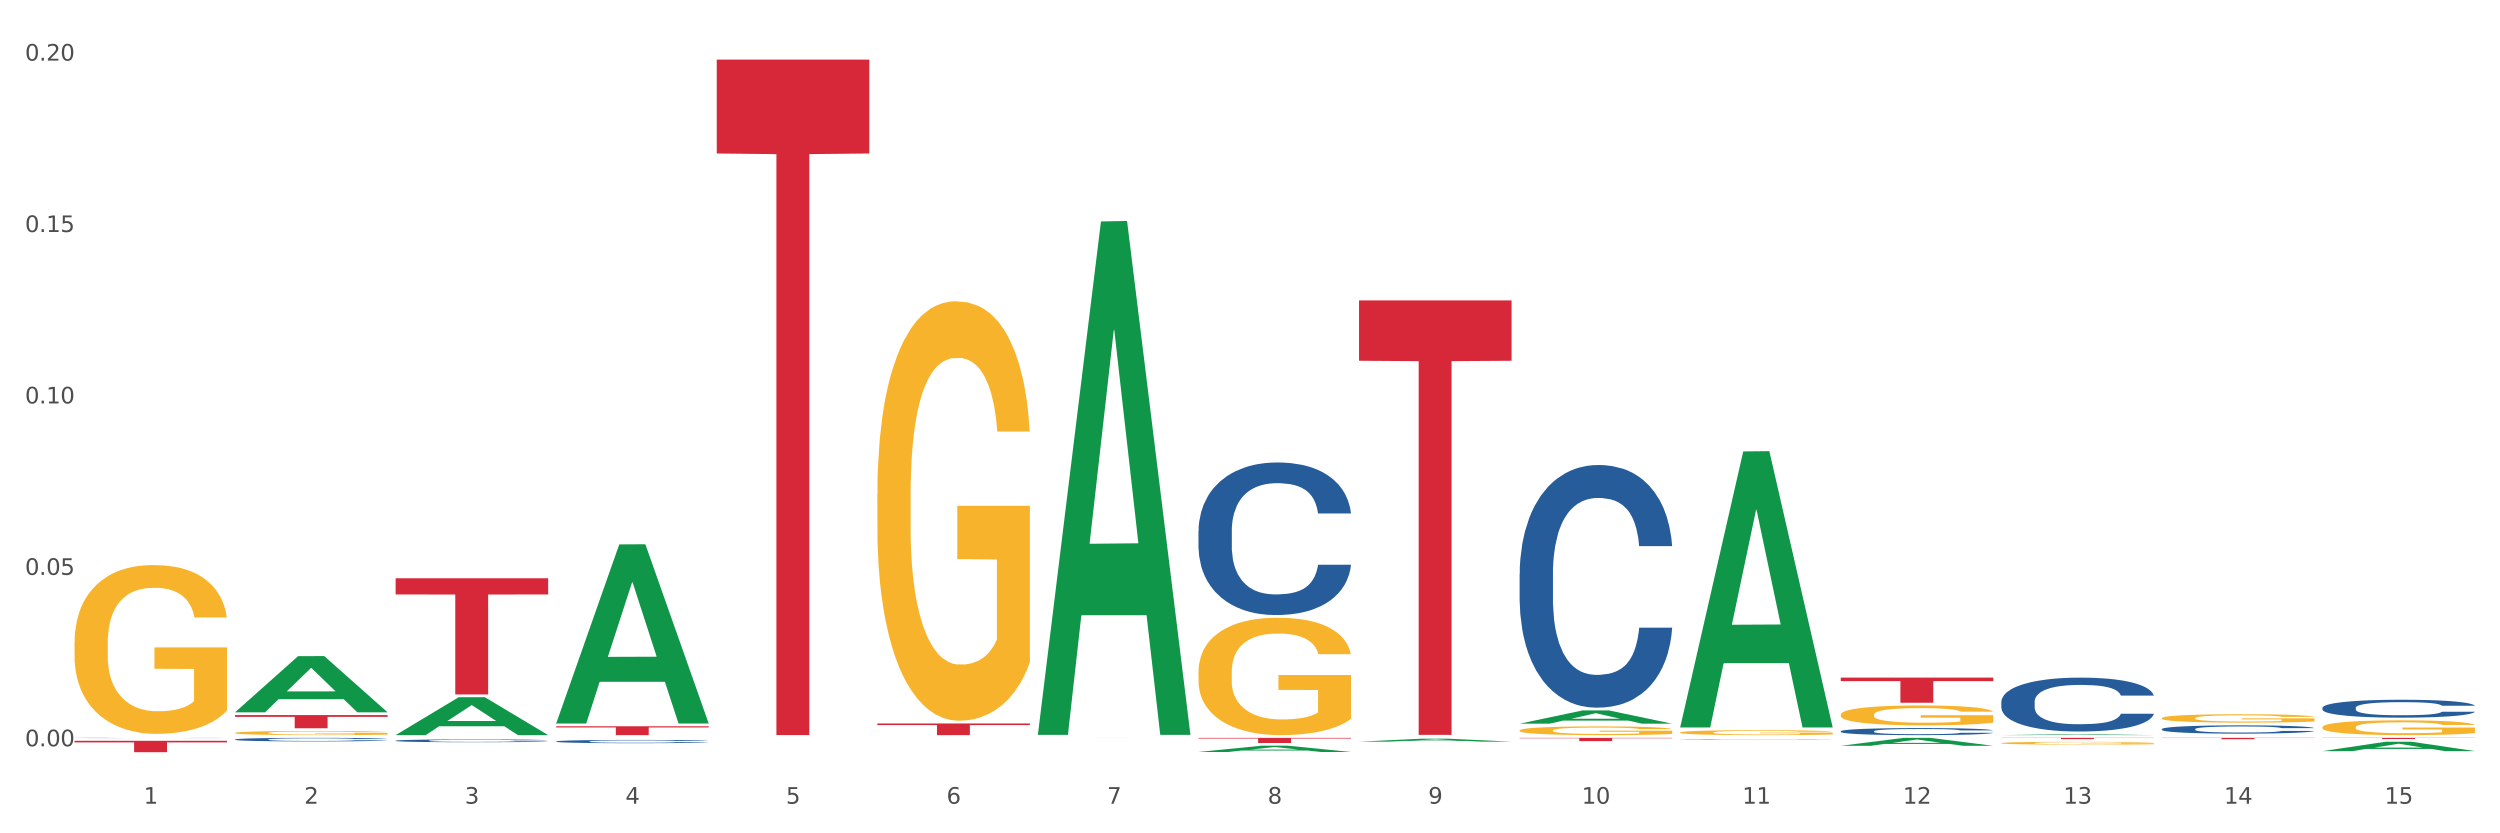 <?xml version="1.0" encoding="utf-8" standalone="no"?>
<!DOCTYPE svg PUBLIC "-//W3C//DTD SVG 1.1//EN"
  "http://www.w3.org/Graphics/SVG/1.1/DTD/svg11.dtd">
<svg xmlns:xlink="http://www.w3.org/1999/xlink" width="1080pt" height="360pt" viewBox="0 0 1080 360" xmlns="http://www.w3.org/2000/svg" version="1.1">
 <rect x="0" y="0" width="1080" height="360" fill="#333333" stroke="none"/>
 <defs>
  <style type="text/css">*{stroke-linejoin: round; stroke-linecap: butt}</style>
 </defs>
 <g id="figure_1">
  <g id="patch_1">
   <path d="M 0 360 
L 1080 360 
L 1080 0 
L 0 0 
z
" style="fill: #ffffff; stroke: #ffffff; stroke-linejoin: miter"/>
  </g>
  <g id="axes_1">
   <g id="matplotlib.axis_1">
    <g id="xtick_1">
     <g id="text_1">
      <!-- 1 -->
      <g style="fill: #4d4d4d" transform="translate(62.07 347.204) scale(0.096 -0.096)">
       <defs>
        <path id="DejaVuSans-31" d="M 794 531 
L 1825 531 
L 1825 4091 
L 703 3866 
L 703 4441 
L 1819 4666 
L 2450 4666 
L 2450 531 
L 3481 531 
L 3481 0 
L 794 0 
L 794 531 
z
" transform="scale(0.016)"/>
       </defs>
       <use xlink:href="#DejaVuSans-31"/>
      </g>
     </g>
    </g>
    <g id="xtick_2">
     <g id="text_2">
      <!-- 2 -->
      <g style="fill: #4d4d4d" transform="translate(131.436 347.204) scale(0.096 -0.096)">
       <defs>
        <path id="DejaVuSans-32" d="M 1228 531 
L 3431 531 
L 3431 0 
L 469 0 
L 469 531 
Q 828 903 1448 1529 
Q 2069 2156 2228 2338 
Q 2531 2678 2651 2914 
Q 2772 3150 2772 3378 
Q 2772 3750 2511 3984 
Q 2250 4219 1831 4219 
Q 1534 4219 1204 4116 
Q 875 4013 500 3803 
L 500 4441 
Q 881 4594 1212 4672 
Q 1544 4750 1819 4750 
Q 2544 4750 2975 4387 
Q 3406 4025 3406 3419 
Q 3406 3131 3298 2873 
Q 3191 2616 2906 2266 
Q 2828 2175 2409 1742 
Q 1991 1309 1228 531 
z
" transform="scale(0.016)"/>
       </defs>
       <use xlink:href="#DejaVuSans-32"/>
      </g>
     </g>
    </g>
    <g id="xtick_3">
     <g id="text_3">
      <!-- 3 -->
      <g style="fill: #4d4d4d" transform="translate(200.802 347.204) scale(0.096 -0.096)">
       <defs>
        <path id="DejaVuSans-33" d="M 2597 2516 
Q 3050 2419 3304 2112 
Q 3559 1806 3559 1356 
Q 3559 666 3084 287 
Q 2609 -91 1734 -91 
Q 1441 -91 1130 -33 
Q 819 25 488 141 
L 488 750 
Q 750 597 1062 519 
Q 1375 441 1716 441 
Q 2309 441 2620 675 
Q 2931 909 2931 1356 
Q 2931 1769 2642 2001 
Q 2353 2234 1838 2234 
L 1294 2234 
L 1294 2753 
L 1863 2753 
Q 2328 2753 2575 2939 
Q 2822 3125 2822 3475 
Q 2822 3834 2567 4026 
Q 2313 4219 1838 4219 
Q 1578 4219 1281 4162 
Q 984 4106 628 3988 
L 628 4550 
Q 988 4650 1302 4700 
Q 1616 4750 1894 4750 
Q 2613 4750 3031 4423 
Q 3450 4097 3450 3541 
Q 3450 3153 3228 2886 
Q 3006 2619 2597 2516 
z
" transform="scale(0.016)"/>
       </defs>
       <use xlink:href="#DejaVuSans-33"/>
      </g>
     </g>
    </g>
    <g id="xtick_4">
     <g id="text_4">
      <!-- 4 -->
      <g style="fill: #4d4d4d" transform="translate(270.169 347.204) scale(0.096 -0.096)">
       <defs>
        <path id="DejaVuSans-34" d="M 2419 4116 
L 825 1625 
L 2419 1625 
L 2419 4116 
z
M 2253 4666 
L 3047 4666 
L 3047 1625 
L 3713 1625 
L 3713 1100 
L 3047 1100 
L 3047 0 
L 2419 0 
L 2419 1100 
L 313 1100 
L 313 1709 
L 2253 4666 
z
" transform="scale(0.016)"/>
       </defs>
       <use xlink:href="#DejaVuSans-34"/>
      </g>
     </g>
    </g>
    <g id="xtick_5">
     <g id="text_5">
      <!-- 5 -->
      <g style="fill: #4d4d4d" transform="translate(339.535 347.204) scale(0.096 -0.096)">
       <defs>
        <path id="DejaVuSans-35" d="M 691 4666 
L 3169 4666 
L 3169 4134 
L 1269 4134 
L 1269 2991 
Q 1406 3038 1543 3061 
Q 1681 3084 1819 3084 
Q 2600 3084 3056 2656 
Q 3513 2228 3513 1497 
Q 3513 744 3044 326 
Q 2575 -91 1722 -91 
Q 1428 -91 1123 -41 
Q 819 9 494 109 
L 494 744 
Q 775 591 1075 516 
Q 1375 441 1709 441 
Q 2250 441 2565 725 
Q 2881 1009 2881 1497 
Q 2881 1984 2565 2268 
Q 2250 2553 1709 2553 
Q 1456 2553 1204 2497 
Q 953 2441 691 2322 
L 691 4666 
z
" transform="scale(0.016)"/>
       </defs>
       <use xlink:href="#DejaVuSans-35"/>
      </g>
     </g>
    </g>
    <g id="xtick_6">
     <g id="text_6">
      <!-- 6 -->
      <g style="fill: #4d4d4d" transform="translate(408.901 347.204) scale(0.096 -0.096)">
       <defs>
        <path id="DejaVuSans-36" d="M 2113 2584 
Q 1688 2584 1439 2293 
Q 1191 2003 1191 1497 
Q 1191 994 1439 701 
Q 1688 409 2113 409 
Q 2538 409 2786 701 
Q 3034 994 3034 1497 
Q 3034 2003 2786 2293 
Q 2538 2584 2113 2584 
z
M 3366 4563 
L 3366 3988 
Q 3128 4100 2886 4159 
Q 2644 4219 2406 4219 
Q 1781 4219 1451 3797 
Q 1122 3375 1075 2522 
Q 1259 2794 1537 2939 
Q 1816 3084 2150 3084 
Q 2853 3084 3261 2657 
Q 3669 2231 3669 1497 
Q 3669 778 3244 343 
Q 2819 -91 2113 -91 
Q 1303 -91 875 529 
Q 447 1150 447 2328 
Q 447 3434 972 4092 
Q 1497 4750 2381 4750 
Q 2619 4750 2861 4703 
Q 3103 4656 3366 4563 
z
" transform="scale(0.016)"/>
       </defs>
       <use xlink:href="#DejaVuSans-36"/>
      </g>
     </g>
    </g>
    <g id="xtick_7">
     <g id="text_7">
      <!-- 7 -->
      <g style="fill: #4d4d4d" transform="translate(478.267 347.204) scale(0.096 -0.096)">
       <defs>
        <path id="DejaVuSans-37" d="M 525 4666 
L 3525 4666 
L 3525 4397 
L 1831 0 
L 1172 0 
L 2766 4134 
L 525 4134 
L 525 4666 
z
" transform="scale(0.016)"/>
       </defs>
       <use xlink:href="#DejaVuSans-37"/>
      </g>
     </g>
    </g>
    <g id="xtick_8">
     <g id="text_8">
      <!-- 8 -->
      <g style="fill: #4d4d4d" transform="translate(547.634 347.204) scale(0.096 -0.096)">
       <defs>
        <path id="DejaVuSans-38" d="M 2034 2216 
Q 1584 2216 1326 1975 
Q 1069 1734 1069 1313 
Q 1069 891 1326 650 
Q 1584 409 2034 409 
Q 2484 409 2743 651 
Q 3003 894 3003 1313 
Q 3003 1734 2745 1975 
Q 2488 2216 2034 2216 
z
M 1403 2484 
Q 997 2584 770 2862 
Q 544 3141 544 3541 
Q 544 4100 942 4425 
Q 1341 4750 2034 4750 
Q 2731 4750 3128 4425 
Q 3525 4100 3525 3541 
Q 3525 3141 3298 2862 
Q 3072 2584 2669 2484 
Q 3125 2378 3379 2068 
Q 3634 1759 3634 1313 
Q 3634 634 3220 271 
Q 2806 -91 2034 -91 
Q 1263 -91 848 271 
Q 434 634 434 1313 
Q 434 1759 690 2068 
Q 947 2378 1403 2484 
z
M 1172 3481 
Q 1172 3119 1398 2916 
Q 1625 2713 2034 2713 
Q 2441 2713 2670 2916 
Q 2900 3119 2900 3481 
Q 2900 3844 2670 4047 
Q 2441 4250 2034 4250 
Q 1625 4250 1398 4047 
Q 1172 3844 1172 3481 
z
" transform="scale(0.016)"/>
       </defs>
       <use xlink:href="#DejaVuSans-38"/>
      </g>
     </g>
    </g>
    <g id="xtick_9">
     <g id="text_9">
      <!-- 9 -->
      <g style="fill: #4d4d4d" transform="translate(617 347.204) scale(0.096 -0.096)">
       <defs>
        <path id="DejaVuSans-39" d="M 703 97 
L 703 672 
Q 941 559 1184 500 
Q 1428 441 1663 441 
Q 2288 441 2617 861 
Q 2947 1281 2994 2138 
Q 2813 1869 2534 1725 
Q 2256 1581 1919 1581 
Q 1219 1581 811 2004 
Q 403 2428 403 3163 
Q 403 3881 828 4315 
Q 1253 4750 1959 4750 
Q 2769 4750 3195 4129 
Q 3622 3509 3622 2328 
Q 3622 1225 3098 567 
Q 2575 -91 1691 -91 
Q 1453 -91 1209 -44 
Q 966 3 703 97 
z
M 1959 2075 
Q 2384 2075 2632 2365 
Q 2881 2656 2881 3163 
Q 2881 3666 2632 3958 
Q 2384 4250 1959 4250 
Q 1534 4250 1286 3958 
Q 1038 3666 1038 3163 
Q 1038 2656 1286 2365 
Q 1534 2075 1959 2075 
z
" transform="scale(0.016)"/>
       </defs>
       <use xlink:href="#DejaVuSans-39"/>
      </g>
     </g>
    </g>
    <g id="xtick_10">
     <g id="text_10">
      <!-- 10 -->
      <g style="fill: #4d4d4d" transform="translate(683.312 347.204) scale(0.096 -0.096)">
       <defs>
        <path id="DejaVuSans-30" d="M 2034 4250 
Q 1547 4250 1301 3770 
Q 1056 3291 1056 2328 
Q 1056 1369 1301 889 
Q 1547 409 2034 409 
Q 2525 409 2770 889 
Q 3016 1369 3016 2328 
Q 3016 3291 2770 3770 
Q 2525 4250 2034 4250 
z
M 2034 4750 
Q 2819 4750 3233 4129 
Q 3647 3509 3647 2328 
Q 3647 1150 3233 529 
Q 2819 -91 2034 -91 
Q 1250 -91 836 529 
Q 422 1150 422 2328 
Q 422 3509 836 4129 
Q 1250 4750 2034 4750 
z
" transform="scale(0.016)"/>
       </defs>
       <use xlink:href="#DejaVuSans-31"/>
       <use xlink:href="#DejaVuSans-30" transform="translate(63.623 0)"/>
      </g>
     </g>
    </g>
    <g id="xtick_11">
     <g id="text_11">
      <!-- 11 -->
      <g style="fill: #4d4d4d" transform="translate(752.678 347.204) scale(0.096 -0.096)">
       <use xlink:href="#DejaVuSans-31"/>
       <use xlink:href="#DejaVuSans-31" transform="translate(63.623 0)"/>
      </g>
     </g>
    </g>
    <g id="xtick_12">
     <g id="text_12">
      <!-- 12 -->
      <g style="fill: #4d4d4d" transform="translate(822.044 347.204) scale(0.096 -0.096)">
       <use xlink:href="#DejaVuSans-31"/>
       <use xlink:href="#DejaVuSans-32" transform="translate(63.623 0)"/>
      </g>
     </g>
    </g>
    <g id="xtick_13">
     <g id="text_13">
      <!-- 13 -->
      <g style="fill: #4d4d4d" transform="translate(891.411 347.204) scale(0.096 -0.096)">
       <use xlink:href="#DejaVuSans-31"/>
       <use xlink:href="#DejaVuSans-33" transform="translate(63.623 0)"/>
      </g>
     </g>
    </g>
    <g id="xtick_14">
     <g id="text_14">
      <!-- 14 -->
      <g style="fill: #4d4d4d" transform="translate(960.777 347.204) scale(0.096 -0.096)">
       <use xlink:href="#DejaVuSans-31"/>
       <use xlink:href="#DejaVuSans-34" transform="translate(63.623 0)"/>
      </g>
     </g>
    </g>
    <g id="xtick_15">
     <g id="text_15">
      <!-- 15 -->
      <g style="fill: #4d4d4d" transform="translate(1030.143 347.204) scale(0.096 -0.096)">
       <use xlink:href="#DejaVuSans-31"/>
       <use xlink:href="#DejaVuSans-35" transform="translate(63.623 0)"/>
      </g>
     </g>
    </g>
    <g id="xtick_16"/>
    <g id="xtick_17"/>
    <g id="xtick_18"/>
    <g id="xtick_19"/>
    <g id="xtick_20"/>
    <g id="xtick_21"/>
    <g id="xtick_22"/>
    <g id="xtick_23"/>
    <g id="xtick_24"/>
    <g id="xtick_25"/>
    <g id="xtick_26"/>
    <g id="xtick_27"/>
    <g id="xtick_28"/>
    <g id="xtick_29"/>
   </g>
   <g id="matplotlib.axis_2">
    <g id="ytick_1">
     <g id="text_16">
      <!-- 0.00 -->
      <g style="fill: #4d4d4d" transform="translate(10.8 322.395) scale(0.096 -0.096)">
       <defs>
        <path id="DejaVuSans-2e" d="M 684 794 
L 1344 794 
L 1344 0 
L 684 0 
L 684 794 
z
" transform="scale(0.016)"/>
       </defs>
       <use xlink:href="#DejaVuSans-30"/>
       <use xlink:href="#DejaVuSans-2e" transform="translate(63.623 0)"/>
       <use xlink:href="#DejaVuSans-30" transform="translate(95.41 0)"/>
       <use xlink:href="#DejaVuSans-30" transform="translate(159.033 0)"/>
      </g>
     </g>
    </g>
    <g id="ytick_2">
     <g id="text_17">
      <!-- 0.05 -->
      <g style="fill: #4d4d4d" transform="translate(10.8 248.342) scale(0.096 -0.096)">
       <use xlink:href="#DejaVuSans-30"/>
       <use xlink:href="#DejaVuSans-2e" transform="translate(63.623 0)"/>
       <use xlink:href="#DejaVuSans-30" transform="translate(95.41 0)"/>
       <use xlink:href="#DejaVuSans-35" transform="translate(159.033 0)"/>
      </g>
     </g>
    </g>
    <g id="ytick_3">
     <g id="text_18">
      <!-- 0.10 -->
      <g style="fill: #4d4d4d" transform="translate(10.8 174.29) scale(0.096 -0.096)">
       <use xlink:href="#DejaVuSans-30"/>
       <use xlink:href="#DejaVuSans-2e" transform="translate(63.623 0)"/>
       <use xlink:href="#DejaVuSans-31" transform="translate(95.41 0)"/>
       <use xlink:href="#DejaVuSans-30" transform="translate(159.033 0)"/>
      </g>
     </g>
    </g>
    <g id="ytick_4">
     <g id="text_19">
      <!-- 0.15 -->
      <g style="fill: #4d4d4d" transform="translate(10.8 100.238) scale(0.096 -0.096)">
       <use xlink:href="#DejaVuSans-30"/>
       <use xlink:href="#DejaVuSans-2e" transform="translate(63.623 0)"/>
       <use xlink:href="#DejaVuSans-31" transform="translate(95.41 0)"/>
       <use xlink:href="#DejaVuSans-35" transform="translate(159.033 0)"/>
      </g>
     </g>
    </g>
    <g id="ytick_5">
     <g id="text_20">
      <!-- 0.20 -->
      <g style="fill: #4d4d4d" transform="translate(10.8 26.186) scale(0.096 -0.096)">
       <use xlink:href="#DejaVuSans-30"/>
       <use xlink:href="#DejaVuSans-2e" transform="translate(63.623 0)"/>
       <use xlink:href="#DejaVuSans-32" transform="translate(95.41 0)"/>
       <use xlink:href="#DejaVuSans-30" transform="translate(159.033 0)"/>
      </g>
     </g>
    </g>
    <g id="ytick_6"/>
    <g id="ytick_7"/>
    <g id="ytick_8"/>
    <g id="ytick_9"/>
   </g>
   <g id="PolyCollection_1">
    <path d="M 32.175 320.021 
L 98.073 320.021 
L 98.073 320.706 
L 72.151 320.711 
L 72.151 324.95 
L 57.941 324.95 
L 57.941 320.711 
L 32.175 320.706 
L 32.175 320.026 
L 32.175 320.021 
z
" clip-path="url(#paf5b51fe32)" style="fill: #d62839"/>
    <path d="M 101.541 308.895 
L 167.439 308.895 
L 167.439 309.689 
L 141.517 309.694 
L 141.517 314.607 
L 127.307 314.607 
L 127.307 309.694 
L 101.541 309.689 
L 101.541 308.901 
L 101.541 308.895 
z
" clip-path="url(#paf5b51fe32)" style="fill: #d62839"/>
    <path d="M 517.739 318.747 
L 583.636 318.747 
L 583.636 319.055 
L 557.715 319.057 
L 557.715 320.964 
L 543.504 320.964 
L 543.504 319.057 
L 517.739 319.055 
L 517.739 318.749 
L 517.739 318.747 
z
" clip-path="url(#paf5b51fe32)" style="fill: #d62839"/>
    <path d="M 448.372 318.747 
L 514.27 318.747 
L 514.27 318.748 
L 488.348 318.748 
L 488.348 318.755 
L 474.138 318.755 
L 474.138 318.748 
L 448.372 318.748 
L 448.372 318.747 
L 448.372 318.747 
z
" clip-path="url(#paf5b51fe32)" style="fill: #d62839"/>
    <path d="M 379.006 312.529 
L 444.904 312.529 
L 444.904 313.23 
L 418.982 313.235 
L 418.982 317.575 
L 404.772 317.575 
L 404.772 313.235 
L 379.006 313.23 
L 379.006 312.534 
L 379.006 312.529 
z
" clip-path="url(#paf5b51fe32)" style="fill: #d62839"/>
    <path d="M 309.64 25.759 
L 375.538 25.759 
L 375.538 66.309 
L 349.616 66.583 
L 349.616 317.549 
L 335.406 317.549 
L 335.406 66.583 
L 309.64 66.309 
L 309.64 26.033 
L 309.64 25.759 
z
" clip-path="url(#paf5b51fe32)" style="fill: #d62839"/>
    <path d="M 240.274 313.738 
L 306.172 313.738 
L 306.172 314.271 
L 280.25 314.275 
L 280.25 317.575 
L 266.039 317.575 
L 266.039 314.275 
L 240.274 314.271 
L 240.274 313.742 
L 240.274 313.738 
z
" clip-path="url(#paf5b51fe32)" style="fill: #d62839"/>
    <path d="M 170.907 249.825 
L 236.805 249.825 
L 236.805 256.798 
L 210.883 256.845 
L 210.883 300.003 
L 196.673 300.003 
L 196.673 256.845 
L 170.907 256.798 
L 170.907 249.872 
L 170.907 249.825 
z
" clip-path="url(#paf5b51fe32)" style="fill: #d62839"/>
    <path d="M 587.105 129.762 
L 653.003 129.762 
L 653.003 155.844 
L 627.081 156.02 
L 627.081 317.449 
L 612.871 317.449 
L 612.871 156.02 
L 587.105 155.844 
L 587.105 129.938 
L 587.105 129.762 
z
" clip-path="url(#paf5b51fe32)" style="fill: #d62839"/>
    <path d="M 656.471 318.747 
L 722.369 318.747 
L 722.369 318.943 
L 696.447 318.944 
L 696.447 320.157 
L 682.237 320.157 
L 682.237 318.944 
L 656.471 318.943 
L 656.471 318.749 
L 656.471 318.747 
z
" clip-path="url(#paf5b51fe32)" style="fill: #d62839"/>
    <path d="M 933.936 318.747 
L 999.834 318.747 
L 999.834 318.829 
L 973.912 318.829 
L 973.912 319.334 
L 959.702 319.334 
L 959.702 318.829 
L 933.936 318.829 
L 933.936 318.748 
L 933.936 318.747 
z
" clip-path="url(#paf5b51fe32)" style="fill: #d62839"/>
    <path d="M 864.57 318.747 
L 930.468 318.747 
L 930.468 318.825 
L 904.546 318.825 
L 904.546 319.306 
L 890.335 319.306 
L 890.335 318.825 
L 864.57 318.825 
L 864.57 318.748 
L 864.57 318.747 
z
" clip-path="url(#paf5b51fe32)" style="fill: #d62839"/>
    <path d="M 795.203 292.729 
L 861.101 292.729 
L 861.101 294.238 
L 835.179 294.248 
L 835.179 303.59 
L 820.969 303.59 
L 820.969 294.248 
L 795.203 294.238 
L 795.203 292.739 
L 795.203 292.729 
z
" clip-path="url(#paf5b51fe32)" style="fill: #d62839"/>
    <path d="M 1003.302 318.747 
L 1069.2 318.747 
L 1069.2 318.819 
L 1043.278 318.82 
L 1043.278 319.267 
L 1029.068 319.267 
L 1029.068 318.82 
L 1003.302 318.819 
L 1003.302 318.748 
L 1003.302 318.747 
z
" clip-path="url(#paf5b51fe32)" style="fill: #d62839"/>
    <path d="M 101.541 316.609 
L 101.619 316.607 
L 101.619 316.548 
L 101.775 316.497 
L 102.553 316.374 
L 103.72 316.272 
L 104.575 316.218 
L 105.431 316.174 
L 106.443 316.13 
L 107.688 316.084 
L 109.944 316.016 
L 111.344 315.982 
L 113.056 315.946 
L 116.168 315.893 
L 118.424 315.864 
L 120.758 315.839 
L 124.57 315.81 
L 127.06 315.797 
L 129.705 315.787 
L 132.895 315.78 
L 135.307 315.779 
L 140.598 315.783 
L 145.11 315.798 
L 147.289 315.81 
L 150.089 315.829 
L 151.568 315.843 
L 153.979 315.869 
L 156.469 315.903 
L 158.181 315.933 
L 160.748 315.989 
L 162.693 316.044 
L 164.483 316.113 
L 165.416 316.161 
L 166.117 316.205 
L 166.739 316.256 
L 167.361 316.336 
L 153.357 316.336 
L 152.812 316.279 
L 151.957 316.225 
L 150.712 316.172 
L 149.623 316.14 
L 147.755 316.098 
L 146.044 316.072 
L 144.254 316.053 
L 142.076 316.036 
L 140.364 316.028 
L 137.952 316.021 
L 133.206 316.023 
L 130.017 316.036 
L 127.838 316.053 
L 126.438 316.067 
L 125.193 316.084 
L 123.792 316.107 
L 122.159 316.141 
L 120.992 316.172 
L 119.825 316.212 
L 118.891 316.251 
L 118.035 316.297 
L 117.335 316.346 
L 116.79 316.397 
L 116.324 316.46 
L 115.935 316.563 
L 115.935 316.788 
L 116.09 316.839 
L 116.479 316.906 
L 116.946 316.957 
L 117.724 317.017 
L 118.424 317.058 
L 119.747 317.118 
L 121.225 317.167 
L 122.392 317.198 
L 123.559 317.224 
L 125.582 317.26 
L 127.838 317.29 
L 129.783 317.308 
L 132.428 317.324 
L 134.218 317.331 
L 135.774 317.334 
L 139.586 317.334 
L 142.309 317.329 
L 145.343 317.318 
L 147.678 317.303 
L 149.623 317.285 
L 151.801 317.255 
L 153.201 317.227 
L 153.201 316.885 
L 136.085 316.883 
L 136.085 316.655 
L 167.439 316.655 
L 167.439 317.324 
L 166.117 317.359 
L 164.638 317.39 
L 163.082 317.418 
L 160.748 317.452 
L 157.947 317.485 
L 155.458 317.508 
L 152.812 317.528 
L 149.7 317.546 
L 145.655 317.562 
L 143.165 317.569 
L 140.053 317.574 
L 136.396 317.575 
L 133.206 317.572 
L 130.094 317.564 
L 126.827 317.549 
L 123.637 317.528 
L 121.225 317.506 
L 118.813 317.48 
L 116.246 317.446 
L 114.223 317.413 
L 112.667 317.383 
L 110.955 317.346 
L 109.088 317.296 
L 107.688 317.252 
L 106.443 317.206 
L 105.12 317.147 
L 104.186 317.096 
L 103.253 317.032 
L 102.708 316.985 
L 102.086 316.911 
L 101.619 316.807 
L 101.541 316.609 
z
" clip-path="url(#paf5b51fe32)" style="fill: #f7b32b"/>
    <path d="M 32.175 277.798 
L 32.253 277.731 
L 32.253 275.334 
L 32.408 273.27 
L 33.186 268.276 
L 34.353 264.147 
L 35.209 261.949 
L 36.065 260.152 
L 37.076 258.354 
L 38.321 256.489 
L 40.578 253.759 
L 41.978 252.36 
L 43.69 250.895 
L 46.802 248.765 
L 49.058 247.566 
L 51.392 246.567 
L 55.204 245.368 
L 57.694 244.836 
L 60.339 244.436 
L 63.529 244.17 
L 65.941 244.103 
L 71.231 244.303 
L 75.744 244.902 
L 77.922 245.368 
L 80.723 246.168 
L 82.201 246.7 
L 84.613 247.766 
L 87.103 249.164 
L 88.815 250.363 
L 91.382 252.627 
L 93.327 254.891 
L 95.116 257.688 
L 96.05 259.619 
L 96.75 261.417 
L 97.373 263.481 
L 97.995 266.744 
L 83.991 266.744 
L 83.446 264.413 
L 82.59 262.216 
L 81.346 260.085 
L 80.256 258.753 
L 78.389 257.088 
L 76.677 256.023 
L 74.888 255.224 
L 72.71 254.558 
L 70.998 254.225 
L 68.586 253.959 
L 63.84 254.025 
L 60.65 254.558 
L 58.472 255.224 
L 57.071 255.823 
L 55.827 256.489 
L 54.426 257.421 
L 52.792 258.82 
L 51.625 260.085 
L 50.458 261.683 
L 49.525 263.281 
L 48.669 265.146 
L 47.969 267.144 
L 47.424 269.208 
L 46.957 271.738 
L 46.568 275.933 
L 46.568 285.056 
L 46.724 287.121 
L 47.113 289.851 
L 47.58 291.915 
L 48.358 294.379 
L 49.058 296.044 
L 50.381 298.441 
L 51.859 300.439 
L 53.026 301.704 
L 54.193 302.769 
L 56.216 304.234 
L 58.472 305.433 
L 60.417 306.165 
L 63.062 306.831 
L 64.852 307.098 
L 66.408 307.231 
L 70.22 307.231 
L 72.943 307.031 
L 75.977 306.565 
L 78.311 305.966 
L 80.256 305.233 
L 82.435 304.035 
L 83.835 302.902 
L 83.835 288.985 
L 66.719 288.919 
L 66.719 279.662 
L 98.073 279.662 
L 98.073 306.831 
L 96.75 308.23 
L 95.272 309.495 
L 93.716 310.627 
L 91.382 312.025 
L 88.581 313.357 
L 86.091 314.289 
L 83.446 315.089 
L 80.334 315.821 
L 76.288 316.487 
L 73.799 316.753 
L 70.687 316.953 
L 67.03 317.02 
L 63.84 316.886 
L 60.728 316.554 
L 57.461 315.954 
L 54.271 315.089 
L 51.859 314.223 
L 49.447 313.157 
L 46.879 311.759 
L 44.857 310.427 
L 43.301 309.229 
L 41.589 307.697 
L 39.722 305.699 
L 38.321 303.901 
L 37.076 302.037 
L 35.754 299.64 
L 34.82 297.575 
L 33.887 294.978 
L 33.342 293.047 
L 32.72 290.051 
L 32.253 285.855 
L 32.175 277.798 
z
" clip-path="url(#paf5b51fe32)" style="fill: #f7b32b"/>
    <path d="M 517.739 290.301 
L 517.816 290.255 
L 517.816 288.588 
L 517.972 287.152 
L 518.75 283.679 
L 519.917 280.808 
L 520.773 279.28 
L 521.629 278.03 
L 522.64 276.779 
L 523.885 275.483 
L 526.141 273.584 
L 527.542 272.612 
L 529.253 271.593 
L 532.365 270.111 
L 534.621 269.278 
L 536.956 268.583 
L 540.768 267.75 
L 543.257 267.379 
L 545.903 267.101 
L 549.093 266.916 
L 551.504 266.87 
L 556.795 267.009 
L 561.307 267.426 
L 563.486 267.75 
L 566.287 268.305 
L 567.765 268.676 
L 570.177 269.417 
L 572.666 270.389 
L 574.378 271.223 
L 576.946 272.797 
L 578.891 274.371 
L 580.68 276.316 
L 581.614 277.659 
L 582.314 278.909 
L 582.936 280.345 
L 583.559 282.614 
L 569.554 282.614 
L 569.01 280.993 
L 568.154 279.465 
L 566.909 277.983 
L 565.82 277.057 
L 563.953 275.9 
L 562.241 275.159 
L 560.452 274.603 
L 558.273 274.14 
L 556.562 273.908 
L 554.15 273.723 
L 549.404 273.769 
L 546.214 274.14 
L 544.035 274.603 
L 542.635 275.02 
L 541.39 275.483 
L 539.99 276.131 
L 538.356 277.104 
L 537.189 277.983 
L 536.022 279.095 
L 535.088 280.206 
L 534.232 281.503 
L 533.532 282.892 
L 532.988 284.327 
L 532.521 286.087 
L 532.132 289.004 
L 532.132 295.348 
L 532.287 296.784 
L 532.676 298.682 
L 533.143 300.118 
L 533.921 301.831 
L 534.621 302.989 
L 535.944 304.656 
L 537.422 306.045 
L 538.589 306.925 
L 539.756 307.666 
L 541.779 308.685 
L 544.035 309.518 
L 545.981 310.027 
L 548.626 310.49 
L 550.415 310.676 
L 551.971 310.768 
L 555.784 310.768 
L 558.507 310.629 
L 561.541 310.305 
L 563.875 309.888 
L 565.82 309.379 
L 567.998 308.546 
L 569.399 307.758 
L 569.399 298.08 
L 552.282 298.034 
L 552.282 291.597 
L 583.636 291.597 
L 583.636 310.49 
L 582.314 311.463 
L 580.836 312.343 
L 579.28 313.13 
L 576.946 314.102 
L 574.145 315.028 
L 571.655 315.677 
L 569.01 316.232 
L 565.898 316.742 
L 561.852 317.205 
L 559.362 317.39 
L 556.25 317.529 
L 552.594 317.575 
L 549.404 317.483 
L 546.292 317.251 
L 543.024 316.834 
L 539.834 316.232 
L 537.422 315.63 
L 535.01 314.89 
L 532.443 313.917 
L 530.42 312.991 
L 528.864 312.158 
L 527.153 311.092 
L 525.285 309.703 
L 523.885 308.453 
L 522.64 307.156 
L 521.317 305.489 
L 520.384 304.054 
L 519.45 302.248 
L 518.906 300.905 
L 518.283 298.821 
L 517.816 295.904 
L 517.739 290.301 
z
" clip-path="url(#paf5b51fe32)" style="fill: #f7b32b"/>
    <path d="M 379.006 213.883 
L 379.084 213.717 
L 379.084 207.76 
L 379.24 202.629 
L 380.018 190.218 
L 381.185 179.957 
L 382.04 174.496 
L 382.896 170.028 
L 383.908 165.559 
L 385.152 160.926 
L 387.409 154.14 
L 388.809 150.665 
L 390.521 147.024 
L 393.633 141.729 
L 395.889 138.75 
L 398.223 136.267 
L 402.035 133.288 
L 404.525 131.965 
L 407.17 130.972 
L 410.36 130.31 
L 412.772 130.144 
L 418.062 130.641 
L 422.575 132.13 
L 424.753 133.288 
L 427.554 135.274 
L 429.032 136.598 
L 431.444 139.246 
L 433.934 142.721 
L 435.646 145.7 
L 438.213 151.327 
L 440.158 156.954 
L 441.948 163.904 
L 442.881 168.704 
L 443.581 173.172 
L 444.204 178.302 
L 444.826 186.411 
L 430.822 186.411 
L 430.277 180.619 
L 429.422 175.158 
L 428.177 169.862 
L 427.087 166.552 
L 425.22 162.415 
L 423.509 159.767 
L 421.719 157.781 
L 419.541 156.126 
L 417.829 155.299 
L 415.417 154.637 
L 410.671 154.802 
L 407.481 156.126 
L 405.303 157.781 
L 403.903 159.271 
L 402.658 160.926 
L 401.257 163.242 
L 399.624 166.718 
L 398.456 169.862 
L 397.289 173.834 
L 396.356 177.806 
L 395.5 182.439 
L 394.8 187.404 
L 394.255 192.534 
L 393.788 198.823 
L 393.399 209.249 
L 393.399 231.921 
L 393.555 237.052 
L 393.944 243.837 
L 394.411 248.967 
L 395.189 255.09 
L 395.889 259.227 
L 397.212 265.185 
L 398.69 270.15 
L 399.857 273.294 
L 401.024 275.942 
L 403.047 279.583 
L 405.303 282.562 
L 407.248 284.382 
L 409.893 286.037 
L 411.683 286.699 
L 413.239 287.03 
L 417.051 287.03 
L 419.774 286.534 
L 422.808 285.375 
L 425.142 283.886 
L 427.087 282.065 
L 429.266 279.086 
L 430.666 276.273 
L 430.666 241.685 
L 413.55 241.52 
L 413.55 218.517 
L 444.904 218.517 
L 444.904 286.037 
L 443.581 289.512 
L 442.103 292.657 
L 440.547 295.47 
L 438.213 298.945 
L 435.412 302.255 
L 432.923 304.572 
L 430.277 306.558 
L 427.165 308.378 
L 423.12 310.033 
L 420.63 310.695 
L 417.518 311.192 
L 413.861 311.357 
L 410.671 311.026 
L 407.559 310.199 
L 404.292 308.709 
L 401.102 306.558 
L 398.69 304.407 
L 396.278 301.759 
L 393.711 298.283 
L 391.688 294.974 
L 390.132 291.995 
L 388.42 288.188 
L 386.553 283.224 
L 385.152 278.755 
L 383.908 274.122 
L 382.585 268.164 
L 381.651 263.034 
L 380.718 256.58 
L 380.173 251.78 
L 379.551 244.333 
L 379.084 233.907 
L 379.006 213.883 
z
" clip-path="url(#paf5b51fe32)" style="fill: #f7b32b"/>
    <path d="M 864.57 317.575 
L 864.638 317.574 
L 891.812 317.18 
L 903.089 317.179 
L 930.468 317.575 
L 917.424 317.575 
L 911.513 317.483 
L 883.456 317.483 
L 883.252 317.485 
L 877.545 317.575 
L 864.57 317.575 
L 864.57 317.575 
L 886.989 317.428 
L 907.981 317.428 
L 897.587 317.264 
L 897.451 317.263 
L 897.315 317.264 
L 886.921 317.428 
L 886.989 317.428 
L 864.57 317.575 
z
" clip-path="url(#paf5b51fe32)" style="fill: #109648"/>
    <path d="M 1003.302 324.474 
L 1003.37 324.47 
L 1030.544 320.442 
L 1041.822 320.439 
L 1069.2 324.481 
L 1056.156 324.481 
L 1050.246 323.54 
L 1022.188 323.54 
L 1021.984 323.555 
L 1016.278 324.481 
L 1003.302 324.481 
L 1003.302 324.474 
L 1025.721 322.978 
L 1046.713 322.974 
L 1036.319 321.3 
L 1036.183 321.293 
L 1036.047 321.304 
L 1025.653 322.974 
L 1025.721 322.978 
L 1003.302 324.474 
z
" clip-path="url(#paf5b51fe32)" style="fill: #109648"/>
    <path d="M 448.372 317.036 
L 448.44 316.827 
L 475.615 95.664 
L 486.892 95.456 
L 514.27 317.453 
L 501.227 317.453 
L 495.316 265.758 
L 467.259 265.758 
L 467.055 266.591 
L 461.348 317.453 
L 448.372 317.453 
L 448.372 317.036 
L 470.791 234.907 
L 491.783 234.699 
L 481.389 142.773 
L 481.253 142.356 
L 481.117 142.982 
L 470.723 234.699 
L 470.791 234.907 
L 448.372 317.036 
z
" clip-path="url(#paf5b51fe32)" style="fill: #109648"/>
    <path d="M 517.739 324.848 
L 517.806 324.845 
L 544.981 322.138 
L 556.258 322.136 
L 583.636 324.853 
L 570.593 324.853 
L 564.682 324.22 
L 536.625 324.22 
L 536.421 324.23 
L 530.714 324.853 
L 517.739 324.853 
L 517.739 324.848 
L 540.157 323.842 
L 561.15 323.84 
L 550.755 322.715 
L 550.62 322.71 
L 550.484 322.717 
L 540.089 323.84 
L 540.157 323.842 
L 517.739 324.848 
z
" clip-path="url(#paf5b51fe32)" style="fill: #109648"/>
    <path d="M 656.471 312.624 
L 656.539 312.619 
L 683.713 306.895 
L 694.991 306.89 
L 722.369 312.635 
L 709.325 312.635 
L 703.415 311.297 
L 675.357 311.297 
L 675.153 311.319 
L 669.447 312.635 
L 656.471 312.635 
L 656.471 312.624 
L 678.89 310.499 
L 699.882 310.494 
L 689.488 308.115 
L 689.352 308.104 
L 689.216 308.12 
L 678.822 310.494 
L 678.89 310.499 
L 656.471 312.624 
z
" clip-path="url(#paf5b51fe32)" style="fill: #109648"/>
    <path d="M 587.105 320.391 
L 587.173 320.39 
L 614.347 319.113 
L 625.624 319.112 
L 653.003 320.394 
L 639.959 320.394 
L 634.049 320.095 
L 605.991 320.095 
L 605.787 320.1 
L 600.081 320.394 
L 587.105 320.394 
L 587.105 320.391 
L 609.524 319.917 
L 630.516 319.916 
L 620.122 319.385 
L 619.986 319.383 
L 619.85 319.387 
L 609.456 319.916 
L 609.524 319.917 
L 587.105 320.391 
z
" clip-path="url(#paf5b51fe32)" style="fill: #109648"/>
    <path d="M 240.274 312.421 
L 240.342 312.348 
L 267.516 235.182 
L 278.793 235.109 
L 306.172 312.566 
L 293.128 312.566 
L 287.217 294.529 
L 259.16 294.529 
L 258.956 294.82 
L 253.249 312.566 
L 240.274 312.566 
L 240.274 312.421 
L 262.693 283.765 
L 283.685 283.693 
L 273.291 251.619 
L 273.155 251.473 
L 273.019 251.691 
L 262.625 283.693 
L 262.693 283.765 
L 240.274 312.421 
z
" clip-path="url(#paf5b51fe32)" style="fill: #109648"/>
    <path d="M 170.907 317.545 
L 170.975 317.529 
L 198.15 301.19 
L 209.427 301.175 
L 236.805 317.575 
L 223.762 317.575 
L 217.851 313.756 
L 189.794 313.756 
L 189.59 313.818 
L 183.883 317.575 
L 170.907 317.575 
L 170.907 317.545 
L 193.326 311.477 
L 214.319 311.462 
L 203.924 304.67 
L 203.788 304.64 
L 203.653 304.686 
L 193.258 311.462 
L 193.326 311.477 
L 170.907 317.545 
z
" clip-path="url(#paf5b51fe32)" style="fill: #109648"/>
    <path d="M 1003.302 314.144 
L 1003.38 314.138 
L 1003.38 313.928 
L 1003.535 313.747 
L 1004.314 313.311 
L 1005.481 312.949 
L 1006.336 312.757 
L 1007.192 312.6 
L 1008.204 312.442 
L 1009.448 312.279 
L 1011.705 312.04 
L 1013.105 311.918 
L 1014.817 311.79 
L 1017.929 311.603 
L 1020.185 311.499 
L 1022.519 311.411 
L 1026.331 311.306 
L 1028.821 311.26 
L 1031.466 311.225 
L 1034.656 311.201 
L 1037.068 311.196 
L 1042.358 311.213 
L 1046.871 311.265 
L 1049.049 311.306 
L 1051.85 311.376 
L 1053.328 311.423 
L 1055.74 311.516 
L 1058.23 311.638 
L 1059.942 311.743 
L 1062.509 311.941 
L 1064.454 312.139 
L 1066.244 312.384 
L 1067.177 312.553 
L 1067.877 312.71 
L 1068.5 312.891 
L 1069.122 313.176 
L 1055.118 313.176 
L 1054.573 312.973 
L 1053.717 312.78 
L 1052.473 312.594 
L 1051.383 312.477 
L 1049.516 312.332 
L 1047.805 312.238 
L 1046.015 312.169 
L 1043.837 312.11 
L 1042.125 312.081 
L 1039.713 312.058 
L 1034.967 312.064 
L 1031.777 312.11 
L 1029.599 312.169 
L 1028.199 312.221 
L 1026.954 312.279 
L 1025.553 312.361 
L 1023.919 312.483 
L 1022.752 312.594 
L 1021.585 312.734 
L 1020.652 312.874 
L 1019.796 313.037 
L 1019.096 313.211 
L 1018.551 313.392 
L 1018.084 313.613 
L 1017.695 313.981 
L 1017.695 314.779 
L 1017.851 314.959 
L 1018.24 315.198 
L 1018.707 315.379 
L 1019.485 315.594 
L 1020.185 315.74 
L 1021.508 315.95 
L 1022.986 316.125 
L 1024.153 316.235 
L 1025.32 316.329 
L 1027.343 316.457 
L 1029.599 316.562 
L 1031.544 316.626 
L 1034.189 316.684 
L 1035.979 316.707 
L 1037.535 316.719 
L 1041.347 316.719 
L 1044.07 316.701 
L 1047.104 316.661 
L 1049.438 316.608 
L 1051.383 316.544 
L 1053.562 316.439 
L 1054.962 316.34 
L 1054.962 315.122 
L 1037.846 315.117 
L 1037.846 314.307 
L 1069.2 314.307 
L 1069.2 316.684 
L 1067.877 316.806 
L 1066.399 316.917 
L 1064.843 317.016 
L 1062.509 317.138 
L 1059.708 317.255 
L 1057.219 317.336 
L 1054.573 317.406 
L 1051.461 317.47 
L 1047.416 317.529 
L 1044.926 317.552 
L 1041.814 317.57 
L 1038.157 317.575 
L 1034.967 317.564 
L 1031.855 317.535 
L 1028.588 317.482 
L 1025.398 317.406 
L 1022.986 317.331 
L 1020.574 317.237 
L 1018.007 317.115 
L 1015.984 316.999 
L 1014.428 316.894 
L 1012.716 316.76 
L 1010.849 316.585 
L 1009.448 316.428 
L 1008.204 316.264 
L 1006.881 316.055 
L 1005.947 315.874 
L 1005.014 315.647 
L 1004.469 315.478 
L 1003.847 315.216 
L 1003.38 314.849 
L 1003.302 314.144 
z
" clip-path="url(#paf5b51fe32)" style="fill: #f7b32b"/>
    <path d="M 933.936 310.228 
L 934.014 310.224 
L 934.014 310.105 
L 934.169 310.002 
L 934.947 309.754 
L 936.114 309.548 
L 936.97 309.439 
L 937.826 309.349 
L 938.837 309.259 
L 940.082 309.167 
L 942.338 309.031 
L 943.739 308.961 
L 945.45 308.888 
L 948.563 308.782 
L 950.819 308.722 
L 953.153 308.673 
L 956.965 308.613 
L 959.455 308.586 
L 962.1 308.566 
L 965.29 308.553 
L 967.702 308.55 
L 972.992 308.56 
L 977.505 308.59 
L 979.683 308.613 
L 982.484 308.653 
L 983.962 308.679 
L 986.374 308.732 
L 988.864 308.802 
L 990.575 308.862 
L 993.143 308.974 
L 995.088 309.087 
L 996.877 309.226 
L 997.811 309.322 
L 998.511 309.412 
L 999.134 309.515 
L 999.756 309.677 
L 985.752 309.677 
L 985.207 309.561 
L 984.351 309.452 
L 983.106 309.346 
L 982.017 309.279 
L 980.15 309.196 
L 978.438 309.143 
L 976.649 309.104 
L 974.47 309.07 
L 972.759 309.054 
L 970.347 309.041 
L 965.601 309.044 
L 962.411 309.07 
L 960.233 309.104 
L 958.832 309.133 
L 957.588 309.167 
L 956.187 309.213 
L 954.553 309.283 
L 953.386 309.346 
L 952.219 309.425 
L 951.286 309.505 
L 950.43 309.598 
L 949.73 309.697 
L 949.185 309.8 
L 948.718 309.926 
L 948.329 310.135 
L 948.329 310.589 
L 948.485 310.692 
L 948.874 310.828 
L 949.341 310.931 
L 950.119 311.053 
L 950.819 311.136 
L 952.141 311.256 
L 953.62 311.355 
L 954.787 311.418 
L 955.954 311.471 
L 957.977 311.544 
L 960.233 311.604 
L 962.178 311.64 
L 964.823 311.674 
L 966.613 311.687 
L 968.169 311.693 
L 971.981 311.693 
L 974.704 311.684 
L 977.738 311.66 
L 980.072 311.63 
L 982.017 311.594 
L 984.196 311.534 
L 985.596 311.478 
L 985.596 310.785 
L 968.48 310.782 
L 968.48 310.321 
L 999.834 310.321 
L 999.834 311.674 
L 998.511 311.743 
L 997.033 311.806 
L 995.477 311.863 
L 993.143 311.932 
L 990.342 311.999 
L 987.852 312.045 
L 985.207 312.085 
L 982.095 312.121 
L 978.049 312.154 
L 975.56 312.168 
L 972.448 312.178 
L 968.791 312.181 
L 965.601 312.174 
L 962.489 312.158 
L 959.221 312.128 
L 956.032 312.085 
L 953.62 312.042 
L 951.208 311.989 
L 948.64 311.919 
L 946.618 311.853 
L 945.061 311.793 
L 943.35 311.717 
L 941.483 311.617 
L 940.082 311.528 
L 938.837 311.435 
L 937.515 311.315 
L 936.581 311.213 
L 935.648 311.083 
L 935.103 310.987 
L 934.48 310.838 
L 934.014 310.629 
L 933.936 310.228 
z
" clip-path="url(#paf5b51fe32)" style="fill: #f7b32b"/>
    <path d="M 864.57 321.035 
L 864.647 321.034 
L 864.647 320.994 
L 864.803 320.96 
L 865.581 320.878 
L 866.748 320.809 
L 867.604 320.773 
L 868.46 320.743 
L 869.471 320.714 
L 870.716 320.683 
L 872.972 320.638 
L 874.373 320.615 
L 876.084 320.59 
L 879.196 320.555 
L 881.453 320.535 
L 883.787 320.519 
L 887.599 320.499 
L 890.089 320.49 
L 892.734 320.484 
L 895.924 320.479 
L 898.336 320.478 
L 903.626 320.481 
L 908.139 320.491 
L 910.317 320.499 
L 913.118 320.512 
L 914.596 320.521 
L 917.008 320.539 
L 919.498 320.562 
L 921.209 320.581 
L 923.777 320.619 
L 925.722 320.656 
L 927.511 320.703 
L 928.445 320.734 
L 929.145 320.764 
L 929.767 320.798 
L 930.39 320.852 
L 916.385 320.852 
L 915.841 320.814 
L 914.985 320.777 
L 913.74 320.742 
L 912.651 320.72 
L 910.784 320.693 
L 909.072 320.675 
L 907.283 320.662 
L 905.104 320.651 
L 903.393 320.645 
L 900.981 320.641 
L 896.235 320.642 
L 893.045 320.651 
L 890.867 320.662 
L 889.466 320.672 
L 888.221 320.683 
L 886.821 320.698 
L 885.187 320.721 
L 884.02 320.742 
L 882.853 320.769 
L 881.919 320.795 
L 881.064 320.826 
L 880.363 320.859 
L 879.819 320.893 
L 879.352 320.935 
L 878.963 321.004 
L 878.963 321.155 
L 879.119 321.189 
L 879.508 321.234 
L 879.974 321.268 
L 880.752 321.309 
L 881.453 321.336 
L 882.775 321.376 
L 884.253 321.409 
L 885.42 321.43 
L 886.587 321.448 
L 888.61 321.472 
L 890.867 321.492 
L 892.812 321.504 
L 895.457 321.515 
L 897.246 321.519 
L 898.802 321.521 
L 902.615 321.521 
L 905.338 321.518 
L 908.372 321.51 
L 910.706 321.5 
L 912.651 321.488 
L 914.829 321.468 
L 916.23 321.45 
L 916.23 321.22 
L 899.114 321.219 
L 899.114 321.066 
L 930.468 321.066 
L 930.468 321.515 
L 929.145 321.538 
L 927.667 321.559 
L 926.111 321.577 
L 923.777 321.601 
L 920.976 321.623 
L 918.486 321.638 
L 915.841 321.651 
L 912.729 321.663 
L 908.683 321.674 
L 906.193 321.679 
L 903.081 321.682 
L 899.425 321.683 
L 896.235 321.681 
L 893.123 321.675 
L 889.855 321.665 
L 886.665 321.651 
L 884.253 321.637 
L 881.842 321.619 
L 879.274 321.596 
L 877.251 321.574 
L 875.695 321.554 
L 873.984 321.529 
L 872.116 321.496 
L 870.716 321.466 
L 869.471 321.435 
L 868.149 321.396 
L 867.215 321.362 
L 866.281 321.319 
L 865.737 321.287 
L 865.114 321.237 
L 864.647 321.168 
L 864.57 321.035 
z
" clip-path="url(#paf5b51fe32)" style="fill: #f7b32b"/>
    <path d="M 795.203 308.733 
L 795.281 308.725 
L 795.281 308.442 
L 795.437 308.199 
L 796.215 307.611 
L 797.382 307.124 
L 798.238 306.865 
L 799.094 306.653 
L 800.105 306.441 
L 801.35 306.221 
L 803.606 305.9 
L 805.006 305.735 
L 806.718 305.562 
L 809.83 305.311 
L 812.086 305.17 
L 814.42 305.052 
L 818.233 304.911 
L 820.722 304.848 
L 823.368 304.801 
L 826.557 304.77 
L 828.969 304.762 
L 834.26 304.785 
L 838.772 304.856 
L 840.951 304.911 
L 843.752 305.005 
L 845.23 305.068 
L 847.642 305.193 
L 850.131 305.358 
L 851.843 305.499 
L 854.41 305.766 
L 856.355 306.033 
L 858.145 306.363 
L 859.078 306.59 
L 859.779 306.802 
L 860.401 307.046 
L 861.024 307.43 
L 847.019 307.43 
L 846.475 307.155 
L 845.619 306.896 
L 844.374 306.645 
L 843.285 306.488 
L 841.418 306.292 
L 839.706 306.167 
L 837.916 306.072 
L 835.738 305.994 
L 834.026 305.955 
L 831.615 305.923 
L 826.869 305.931 
L 823.679 305.994 
L 821.5 306.072 
L 820.1 306.143 
L 818.855 306.221 
L 817.455 306.331 
L 815.821 306.496 
L 814.654 306.645 
L 813.487 306.834 
L 812.553 307.022 
L 811.697 307.242 
L 810.997 307.477 
L 810.453 307.72 
L 809.986 308.019 
L 809.597 308.513 
L 809.597 309.588 
L 809.752 309.832 
L 810.141 310.153 
L 810.608 310.397 
L 811.386 310.687 
L 812.086 310.883 
L 813.409 311.166 
L 814.887 311.401 
L 816.054 311.55 
L 817.221 311.676 
L 819.244 311.849 
L 821.5 311.99 
L 823.445 312.076 
L 826.091 312.155 
L 827.88 312.186 
L 829.436 312.202 
L 833.248 312.202 
L 835.971 312.178 
L 839.006 312.123 
L 841.34 312.053 
L 843.285 311.966 
L 845.463 311.825 
L 846.864 311.692 
L 846.864 310.051 
L 829.747 310.043 
L 829.747 308.953 
L 861.101 308.953 
L 861.101 312.155 
L 859.779 312.319 
L 858.3 312.469 
L 856.744 312.602 
L 854.41 312.767 
L 851.61 312.924 
L 849.12 313.034 
L 846.475 313.128 
L 843.363 313.214 
L 839.317 313.293 
L 836.827 313.324 
L 833.715 313.348 
L 830.059 313.355 
L 826.869 313.34 
L 823.757 313.3 
L 820.489 313.23 
L 817.299 313.128 
L 814.887 313.026 
L 812.475 312.9 
L 809.908 312.735 
L 807.885 312.578 
L 806.329 312.437 
L 804.617 312.257 
L 802.75 312.021 
L 801.35 311.809 
L 800.105 311.59 
L 798.782 311.307 
L 797.849 311.064 
L 796.915 310.758 
L 796.37 310.53 
L 795.748 310.177 
L 795.281 309.682 
L 795.203 308.733 
z
" clip-path="url(#paf5b51fe32)" style="fill: #f7b32b"/>
    <path d="M 725.837 316.432 
L 725.915 316.43 
L 725.915 316.36 
L 726.071 316.3 
L 726.849 316.155 
L 728.016 316.034 
L 728.871 315.97 
L 729.727 315.918 
L 730.739 315.866 
L 731.984 315.811 
L 734.24 315.732 
L 735.64 315.691 
L 737.352 315.648 
L 740.464 315.586 
L 742.72 315.551 
L 745.054 315.522 
L 748.866 315.487 
L 751.356 315.472 
L 754.001 315.46 
L 757.191 315.452 
L 759.603 315.45 
L 764.894 315.456 
L 769.406 315.473 
L 771.585 315.487 
L 774.385 315.51 
L 775.864 315.526 
L 778.275 315.557 
L 780.765 315.598 
L 782.477 315.633 
L 785.044 315.699 
L 786.989 315.765 
L 788.779 315.846 
L 789.712 315.902 
L 790.412 315.955 
L 791.035 316.015 
L 791.657 316.11 
L 777.653 316.11 
L 777.108 316.042 
L 776.253 315.978 
L 775.008 315.916 
L 773.919 315.877 
L 772.051 315.829 
L 770.34 315.798 
L 768.55 315.774 
L 766.372 315.755 
L 764.66 315.745 
L 762.248 315.737 
L 757.502 315.739 
L 754.313 315.755 
L 752.134 315.774 
L 750.734 315.792 
L 749.489 315.811 
L 748.088 315.838 
L 746.455 315.879 
L 745.288 315.916 
L 744.121 315.963 
L 743.187 316.009 
L 742.331 316.063 
L 741.631 316.122 
L 741.086 316.182 
L 740.62 316.256 
L 740.23 316.378 
L 740.23 316.644 
L 740.386 316.704 
L 740.775 316.784 
L 741.242 316.844 
L 742.02 316.915 
L 742.72 316.964 
L 744.043 317.034 
L 745.521 317.092 
L 746.688 317.129 
L 747.855 317.16 
L 749.878 317.203 
L 752.134 317.238 
L 754.079 317.259 
L 756.724 317.278 
L 758.514 317.286 
L 760.07 317.29 
L 763.882 317.29 
L 766.605 317.284 
L 769.639 317.271 
L 771.974 317.253 
L 773.919 317.232 
L 776.097 317.197 
L 777.497 317.164 
L 777.497 316.758 
L 760.381 316.756 
L 760.381 316.487 
L 791.735 316.487 
L 791.735 317.278 
L 790.412 317.319 
L 788.934 317.356 
L 787.378 317.389 
L 785.044 317.43 
L 782.243 317.469 
L 779.754 317.496 
L 777.108 317.519 
L 773.996 317.54 
L 769.951 317.56 
L 767.461 317.568 
L 764.349 317.573 
L 760.692 317.575 
L 757.502 317.571 
L 754.39 317.562 
L 751.123 317.544 
L 747.933 317.519 
L 745.521 317.494 
L 743.109 317.463 
L 740.542 317.422 
L 738.519 317.383 
L 736.963 317.348 
L 735.251 317.304 
L 733.384 317.245 
L 731.984 317.193 
L 730.739 317.139 
L 729.416 317.069 
L 728.482 317.009 
L 727.549 316.933 
L 727.004 316.877 
L 726.382 316.789 
L 725.915 316.667 
L 725.837 316.432 
z
" clip-path="url(#paf5b51fe32)" style="fill: #f7b32b"/>
    <path d="M 656.471 315.548 
L 656.549 315.545 
L 656.549 315.421 
L 656.704 315.314 
L 657.482 315.056 
L 658.649 314.843 
L 659.505 314.729 
L 660.361 314.637 
L 661.372 314.544 
L 662.617 314.447 
L 664.874 314.306 
L 666.274 314.234 
L 667.986 314.158 
L 671.098 314.048 
L 673.354 313.986 
L 675.688 313.935 
L 679.5 313.873 
L 681.99 313.845 
L 684.635 313.824 
L 687.825 313.811 
L 690.237 313.807 
L 695.527 313.818 
L 700.04 313.848 
L 702.218 313.873 
L 705.019 313.914 
L 706.497 313.941 
L 708.909 313.996 
L 711.399 314.069 
L 713.111 314.131 
L 715.678 314.248 
L 717.623 314.365 
L 719.412 314.509 
L 720.346 314.609 
L 721.046 314.702 
L 721.669 314.809 
L 722.291 314.977 
L 708.287 314.977 
L 707.742 314.857 
L 706.886 314.743 
L 705.642 314.633 
L 704.552 314.564 
L 702.685 314.478 
L 700.973 314.423 
L 699.184 314.382 
L 697.006 314.347 
L 695.294 314.33 
L 692.882 314.316 
L 688.136 314.32 
L 684.946 314.347 
L 682.768 314.382 
L 681.367 314.413 
L 680.123 314.447 
L 678.722 314.495 
L 677.088 314.568 
L 675.921 314.633 
L 674.754 314.716 
L 673.821 314.798 
L 672.965 314.895 
L 672.265 314.998 
L 671.72 315.105 
L 671.253 315.235 
L 670.864 315.452 
L 670.864 315.924 
L 671.02 316.03 
L 671.409 316.171 
L 671.876 316.278 
L 672.654 316.405 
L 673.354 316.491 
L 674.677 316.615 
L 676.155 316.718 
L 677.322 316.784 
L 678.489 316.839 
L 680.512 316.915 
L 682.768 316.977 
L 684.713 317.014 
L 687.358 317.049 
L 689.148 317.063 
L 690.704 317.069 
L 694.516 317.069 
L 697.239 317.059 
L 700.273 317.035 
L 702.607 317.004 
L 704.552 316.966 
L 706.731 316.904 
L 708.131 316.846 
L 708.131 316.127 
L 691.015 316.123 
L 691.015 315.645 
L 722.369 315.645 
L 722.369 317.049 
L 721.046 317.121 
L 719.568 317.186 
L 718.012 317.245 
L 715.678 317.317 
L 712.877 317.386 
L 710.387 317.434 
L 707.742 317.476 
L 704.63 317.513 
L 700.584 317.548 
L 698.095 317.562 
L 694.983 317.572 
L 691.326 317.575 
L 688.136 317.568 
L 685.024 317.551 
L 681.756 317.52 
L 678.567 317.476 
L 676.155 317.431 
L 673.743 317.376 
L 671.175 317.303 
L 669.153 317.235 
L 667.597 317.173 
L 665.885 317.094 
L 664.018 316.99 
L 662.617 316.897 
L 661.372 316.801 
L 660.05 316.677 
L 659.116 316.571 
L 658.183 316.436 
L 657.638 316.337 
L 657.016 316.182 
L 656.549 315.965 
L 656.471 315.548 
z
" clip-path="url(#paf5b51fe32)" style="fill: #f7b32b"/>
    <path d="M 725.837 314.054 
L 725.905 313.942 
L 753.08 195.005 
L 764.357 194.893 
L 791.735 314.278 
L 778.691 314.278 
L 772.781 286.478 
L 744.723 286.478 
L 744.52 286.926 
L 738.813 314.278 
L 725.837 314.278 
L 725.837 314.054 
L 748.256 269.887 
L 769.248 269.775 
L 758.854 220.34 
L 758.718 220.115 
L 758.582 220.452 
L 748.188 269.775 
L 748.256 269.887 
L 725.837 314.054 
z
" clip-path="url(#paf5b51fe32)" style="fill: #109648"/>
    <path d="M 795.203 322.179 
L 795.271 322.176 
L 822.446 318.751 
L 833.723 318.747 
L 861.101 322.185 
L 848.058 322.185 
L 842.147 321.385 
L 814.09 321.385 
L 813.886 321.398 
L 808.179 322.185 
L 795.203 322.185 
L 795.203 322.179 
L 817.622 320.907 
L 838.615 320.904 
L 828.22 319.48 
L 828.084 319.474 
L 827.949 319.483 
L 817.554 320.904 
L 817.622 320.907 
L 795.203 322.179 
z
" clip-path="url(#paf5b51fe32)" style="fill: #109648"/>
    <path d="M 170.907 319.972 
L 170.985 319.971 
L 170.985 319.94 
L 171.219 319.897 
L 172.076 319.82 
L 173.166 319.761 
L 175.036 319.692 
L 176.048 319.663 
L 177.373 319.631 
L 180.099 319.578 
L 183.215 319.534 
L 185.396 319.509 
L 187.031 319.494 
L 190.692 319.466 
L 192.796 319.454 
L 194.977 319.444 
L 196.846 319.437 
L 199.962 319.429 
L 202.454 319.426 
L 205.336 319.425 
L 207.751 319.426 
L 210.945 319.431 
L 215.618 319.444 
L 217.41 319.452 
L 219.825 319.465 
L 222.317 319.483 
L 224.342 319.501 
L 226.679 319.526 
L 229.094 319.559 
L 231.431 319.602 
L 233.066 319.641 
L 234.391 319.682 
L 235.559 319.732 
L 236.416 319.786 
L 236.805 319.832 
L 222.551 319.832 
L 222.161 319.791 
L 221.382 319.746 
L 220.604 319.716 
L 219.747 319.692 
L 218.422 319.664 
L 217.254 319.646 
L 215.307 319.625 
L 213.515 319.612 
L 212.035 319.604 
L 210.244 319.597 
L 206.427 319.591 
L 203.701 319.591 
L 201.987 319.593 
L 199.884 319.598 
L 198.092 319.606 
L 195.989 319.619 
L 194.353 319.634 
L 192.718 319.653 
L 191.783 319.666 
L 190.381 319.691 
L 189.446 319.711 
L 188.2 319.745 
L 187.499 319.769 
L 186.252 319.833 
L 185.707 319.88 
L 185.474 319.912 
L 185.318 319.947 
L 185.318 320.121 
L 185.785 320.198 
L 186.175 320.232 
L 186.798 320.27 
L 187.966 320.318 
L 189.68 320.366 
L 191.471 320.401 
L 192.951 320.422 
L 194.353 320.437 
L 195.755 320.45 
L 197.469 320.461 
L 198.871 320.467 
L 200.974 320.474 
L 203.467 320.477 
L 205.414 320.477 
L 209.387 320.472 
L 211.178 320.466 
L 212.892 320.458 
L 214.761 320.446 
L 216.241 320.433 
L 217.098 320.423 
L 218.5 320.402 
L 219.591 320.38 
L 220.526 320.354 
L 221.149 320.332 
L 221.85 320.298 
L 222.395 320.261 
L 222.551 320.241 
L 236.805 320.241 
L 236.494 320.281 
L 235.949 320.32 
L 234.858 320.372 
L 234.001 320.402 
L 232.677 320.438 
L 231.275 320.47 
L 229.328 320.504 
L 227.536 320.53 
L 225.667 320.552 
L 223.641 320.572 
L 219.98 320.6 
L 218.656 320.607 
L 215.852 320.621 
L 213.671 320.628 
L 210.477 320.636 
L 207.206 320.641 
L 203.779 320.642 
L 200.741 320.64 
L 197.391 320.633 
L 195.288 320.626 
L 192.951 320.616 
L 190.225 320.601 
L 187.655 320.582 
L 185.24 320.56 
L 182.981 320.534 
L 180.878 320.505 
L 178.152 320.457 
L 176.126 320.411 
L 174.646 320.367 
L 173.634 320.331 
L 172.621 320.284 
L 172.076 320.252 
L 171.219 320.174 
L 170.907 320.102 
L 170.907 319.972 
z
" clip-path="url(#paf5b51fe32)" style="fill: #255c99"/>
    <path d="M 240.274 320.285 
L 240.352 320.284 
L 240.352 320.247 
L 240.585 320.198 
L 241.442 320.108 
L 242.533 320.04 
L 244.402 319.96 
L 245.415 319.926 
L 246.739 319.889 
L 249.465 319.828 
L 252.581 319.777 
L 254.762 319.748 
L 256.398 319.73 
L 260.059 319.698 
L 262.162 319.684 
L 264.343 319.672 
L 266.212 319.664 
L 269.328 319.655 
L 271.821 319.652 
L 274.703 319.65 
L 277.117 319.652 
L 280.311 319.657 
L 284.985 319.672 
L 286.776 319.681 
L 289.191 319.697 
L 291.683 319.717 
L 293.709 319.738 
L 296.045 319.768 
L 298.46 319.806 
L 300.797 319.855 
L 302.433 319.9 
L 303.757 319.948 
L 304.925 320.006 
L 305.782 320.069 
L 306.172 320.122 
L 291.917 320.122 
L 291.528 320.075 
L 290.749 320.023 
L 289.97 319.988 
L 289.113 319.96 
L 287.789 319.928 
L 286.62 319.907 
L 284.673 319.882 
L 282.881 319.867 
L 281.401 319.858 
L 279.61 319.85 
L 275.793 319.842 
L 273.067 319.842 
L 271.353 319.845 
L 269.25 319.851 
L 267.458 319.86 
L 265.355 319.876 
L 263.72 319.893 
L 262.084 319.915 
L 261.149 319.93 
L 259.747 319.959 
L 258.812 319.982 
L 257.566 320.022 
L 256.865 320.05 
L 255.619 320.124 
L 255.073 320.178 
L 254.84 320.215 
L 254.684 320.256 
L 254.684 320.458 
L 255.151 320.548 
L 255.541 320.587 
L 256.164 320.631 
L 257.332 320.687 
L 259.046 320.743 
L 260.838 320.783 
L 262.318 320.807 
L 263.72 320.825 
L 265.122 320.84 
L 266.835 320.852 
L 268.237 320.86 
L 270.341 320.868 
L 272.833 320.872 
L 274.78 320.872 
L 278.753 320.865 
L 280.545 320.859 
L 282.258 320.85 
L 284.128 320.836 
L 285.608 320.82 
L 286.465 320.809 
L 287.867 320.784 
L 288.957 320.758 
L 289.892 320.729 
L 290.515 320.703 
L 291.216 320.664 
L 291.761 320.62 
L 291.917 320.597 
L 306.172 320.597 
L 305.86 320.643 
L 305.315 320.689 
L 304.224 320.749 
L 303.367 320.784 
L 302.043 320.827 
L 300.641 320.863 
L 298.694 320.903 
L 296.902 320.932 
L 295.033 320.958 
L 293.008 320.981 
L 289.347 321.014 
L 288.022 321.023 
L 285.218 321.038 
L 283.037 321.047 
L 279.844 321.056 
L 276.572 321.061 
L 273.145 321.063 
L 270.107 321.06 
L 266.757 321.052 
L 264.654 321.045 
L 262.318 321.033 
L 259.591 321.015 
L 257.021 320.993 
L 254.606 320.967 
L 252.347 320.938 
L 250.244 320.904 
L 247.518 320.849 
L 245.493 320.794 
L 244.013 320.744 
L 243 320.702 
L 241.987 320.647 
L 241.442 320.61 
L 240.585 320.52 
L 240.274 320.436 
L 240.274 320.285 
z
" clip-path="url(#paf5b51fe32)" style="fill: #255c99"/>
    <path d="M 864.57 303.191 
L 864.648 303.17 
L 864.648 302.575 
L 864.881 301.767 
L 865.738 300.28 
L 866.829 299.153 
L 868.698 297.836 
L 869.711 297.283 
L 871.035 296.667 
L 873.761 295.668 
L 876.877 294.817 
L 879.058 294.35 
L 880.694 294.052 
L 884.355 293.521 
L 886.458 293.287 
L 888.639 293.096 
L 890.508 292.968 
L 893.624 292.82 
L 896.117 292.756 
L 898.999 292.735 
L 901.413 292.756 
L 904.607 292.841 
L 909.281 293.096 
L 911.072 293.245 
L 913.487 293.5 
L 915.979 293.84 
L 918.005 294.18 
L 920.341 294.669 
L 922.756 295.306 
L 925.093 296.114 
L 926.729 296.858 
L 928.053 297.644 
L 929.221 298.601 
L 930.078 299.642 
L 930.468 300.513 
L 916.213 300.513 
L 915.824 299.727 
L 915.045 298.877 
L 914.266 298.303 
L 913.409 297.836 
L 912.085 297.304 
L 910.916 296.964 
L 908.969 296.56 
L 907.177 296.305 
L 905.697 296.156 
L 903.906 296.029 
L 900.089 295.901 
L 897.363 295.901 
L 895.649 295.944 
L 893.546 296.05 
L 891.754 296.199 
L 889.651 296.454 
L 888.016 296.73 
L 886.38 297.092 
L 885.445 297.347 
L 884.043 297.814 
L 883.108 298.197 
L 881.862 298.856 
L 881.161 299.323 
L 879.915 300.535 
L 879.369 301.427 
L 879.136 302.044 
L 878.98 302.724 
L 878.98 306.039 
L 879.447 307.527 
L 879.837 308.165 
L 880.46 308.887 
L 881.628 309.823 
L 883.342 310.737 
L 885.134 311.395 
L 886.614 311.799 
L 888.016 312.097 
L 889.418 312.331 
L 891.131 312.543 
L 892.533 312.671 
L 894.637 312.798 
L 897.129 312.862 
L 899.076 312.862 
L 903.049 312.756 
L 904.841 312.649 
L 906.554 312.501 
L 908.424 312.267 
L 909.904 312.012 
L 910.76 311.82 
L 912.163 311.417 
L 913.253 310.992 
L 914.188 310.503 
L 914.811 310.078 
L 915.512 309.44 
L 916.057 308.717 
L 916.213 308.335 
L 930.468 308.335 
L 930.156 309.1 
L 929.611 309.844 
L 928.52 310.843 
L 927.663 311.417 
L 926.339 312.118 
L 924.937 312.713 
L 922.99 313.372 
L 921.198 313.861 
L 919.329 314.286 
L 917.304 314.668 
L 913.643 315.2 
L 912.318 315.349 
L 909.514 315.604 
L 907.333 315.752 
L 904.14 315.901 
L 900.868 315.986 
L 897.441 316.007 
L 894.403 315.965 
L 891.053 315.837 
L 888.95 315.71 
L 886.614 315.519 
L 883.887 315.221 
L 881.317 314.86 
L 878.902 314.435 
L 876.643 313.946 
L 874.54 313.393 
L 871.814 312.479 
L 869.789 311.587 
L 868.309 310.758 
L 867.296 310.056 
L 866.283 309.164 
L 865.738 308.547 
L 864.881 307.06 
L 864.57 305.678 
L 864.57 303.191 
z
" clip-path="url(#paf5b51fe32)" style="fill: #255c99"/>
    <path d="M 933.936 314.961 
L 934.014 314.958 
L 934.014 314.866 
L 934.247 314.742 
L 935.104 314.513 
L 936.195 314.34 
L 938.064 314.137 
L 939.077 314.052 
L 940.401 313.958 
L 943.127 313.804 
L 946.243 313.673 
L 948.424 313.601 
L 950.06 313.556 
L 953.721 313.474 
L 955.824 313.438 
L 958.005 313.408 
L 959.874 313.389 
L 962.99 313.366 
L 965.483 313.356 
L 968.365 313.353 
L 970.779 313.356 
L 973.973 313.369 
L 978.647 313.408 
L 980.438 313.431 
L 982.853 313.471 
L 985.346 313.523 
L 987.371 313.575 
L 989.708 313.65 
L 992.122 313.748 
L 994.459 313.873 
L 996.095 313.987 
L 997.419 314.108 
L 998.587 314.255 
L 999.444 314.415 
L 999.834 314.549 
L 985.579 314.549 
L 985.19 314.428 
L 984.411 314.297 
L 983.632 314.209 
L 982.775 314.137 
L 981.451 314.056 
L 980.283 314.003 
L 978.335 313.941 
L 976.544 313.902 
L 975.064 313.879 
L 973.272 313.86 
L 969.455 313.84 
L 966.729 313.84 
L 965.015 313.846 
L 962.912 313.863 
L 961.121 313.886 
L 959.018 313.925 
L 957.382 313.967 
L 955.746 314.023 
L 954.811 314.062 
L 953.409 314.134 
L 952.475 314.193 
L 951.228 314.294 
L 950.527 314.366 
L 949.281 314.552 
L 948.736 314.69 
L 948.502 314.784 
L 948.346 314.889 
L 948.346 315.399 
L 948.814 315.628 
L 949.203 315.726 
L 949.826 315.837 
L 950.995 315.981 
L 952.708 316.121 
L 954.5 316.223 
L 955.98 316.285 
L 957.382 316.33 
L 958.784 316.366 
L 960.498 316.399 
L 961.9 316.419 
L 964.003 316.438 
L 966.495 316.448 
L 968.443 316.448 
L 972.415 316.432 
L 974.207 316.415 
L 975.92 316.393 
L 977.79 316.357 
L 979.27 316.317 
L 980.127 316.288 
L 981.529 316.226 
L 982.619 316.16 
L 983.554 316.085 
L 984.177 316.02 
L 984.878 315.922 
L 985.423 315.811 
L 985.579 315.752 
L 999.834 315.752 
L 999.522 315.87 
L 998.977 315.984 
L 997.886 316.138 
L 997.03 316.226 
L 995.705 316.334 
L 994.303 316.425 
L 992.356 316.527 
L 990.564 316.602 
L 988.695 316.667 
L 986.67 316.726 
L 983.009 316.808 
L 981.685 316.83 
L 978.88 316.87 
L 976.699 316.893 
L 973.506 316.915 
L 970.234 316.929 
L 966.807 316.932 
L 963.769 316.925 
L 960.42 316.906 
L 958.317 316.886 
L 955.98 316.857 
L 953.253 316.811 
L 950.683 316.755 
L 948.268 316.69 
L 946.009 316.615 
L 943.906 316.53 
L 941.18 316.389 
L 939.155 316.252 
L 937.675 316.125 
L 936.662 316.017 
L 935.65 315.879 
L 935.104 315.785 
L 934.247 315.556 
L 933.936 315.343 
L 933.936 314.961 
z
" clip-path="url(#paf5b51fe32)" style="fill: #255c99"/>
    <path d="M 1003.302 305.765 
L 1003.38 305.758 
L 1003.38 305.561 
L 1003.614 305.292 
L 1004.47 304.798 
L 1005.561 304.424 
L 1007.43 303.986 
L 1008.443 303.802 
L 1009.767 303.597 
L 1012.494 303.266 
L 1015.609 302.983 
L 1017.79 302.828 
L 1019.426 302.729 
L 1023.087 302.552 
L 1025.19 302.475 
L 1027.371 302.411 
L 1029.241 302.369 
L 1032.356 302.319 
L 1034.849 302.298 
L 1037.731 302.291 
L 1040.146 302.298 
L 1043.339 302.326 
L 1048.013 302.411 
L 1049.805 302.461 
L 1052.219 302.545 
L 1054.712 302.658 
L 1056.737 302.771 
L 1059.074 302.934 
L 1061.489 303.145 
L 1063.825 303.414 
L 1065.461 303.661 
L 1066.785 303.922 
L 1067.954 304.24 
L 1068.811 304.586 
L 1069.2 304.876 
L 1054.945 304.876 
L 1054.556 304.614 
L 1053.777 304.332 
L 1052.998 304.141 
L 1052.141 303.986 
L 1050.817 303.809 
L 1049.649 303.696 
L 1047.701 303.562 
L 1045.91 303.477 
L 1044.43 303.428 
L 1042.638 303.386 
L 1038.822 303.343 
L 1036.095 303.343 
L 1034.382 303.357 
L 1032.278 303.393 
L 1030.487 303.442 
L 1028.384 303.527 
L 1026.748 303.619 
L 1025.112 303.739 
L 1024.178 303.823 
L 1022.775 303.979 
L 1021.841 304.106 
L 1020.594 304.325 
L 1019.893 304.48 
L 1018.647 304.883 
L 1018.102 305.179 
L 1017.868 305.384 
L 1017.712 305.61 
L 1017.712 306.712 
L 1018.18 307.206 
L 1018.569 307.418 
L 1019.192 307.658 
L 1020.361 307.969 
L 1022.074 308.272 
L 1023.866 308.491 
L 1025.346 308.625 
L 1026.748 308.724 
L 1028.15 308.802 
L 1029.864 308.873 
L 1031.266 308.915 
L 1033.369 308.957 
L 1035.862 308.978 
L 1037.809 308.978 
L 1041.781 308.943 
L 1043.573 308.908 
L 1045.287 308.858 
L 1047.156 308.781 
L 1048.636 308.696 
L 1049.493 308.632 
L 1050.895 308.498 
L 1051.986 308.357 
L 1052.92 308.195 
L 1053.543 308.053 
L 1054.244 307.842 
L 1054.79 307.601 
L 1054.945 307.474 
L 1069.2 307.474 
L 1068.888 307.729 
L 1068.343 307.976 
L 1067.253 308.308 
L 1066.396 308.498 
L 1065.072 308.731 
L 1063.67 308.929 
L 1061.722 309.148 
L 1059.931 309.31 
L 1058.061 309.452 
L 1056.036 309.579 
L 1052.375 309.755 
L 1051.051 309.805 
L 1048.247 309.889 
L 1046.066 309.939 
L 1042.872 309.988 
L 1039.6 310.017 
L 1036.173 310.024 
L 1033.135 310.009 
L 1029.786 309.967 
L 1027.683 309.925 
L 1025.346 309.861 
L 1022.62 309.762 
L 1020.049 309.642 
L 1017.634 309.501 
L 1015.376 309.339 
L 1013.272 309.155 
L 1010.546 308.851 
L 1008.521 308.555 
L 1007.041 308.279 
L 1006.028 308.046 
L 1005.016 307.75 
L 1004.47 307.545 
L 1003.614 307.051 
L 1003.302 306.592 
L 1003.302 305.765 
z
" clip-path="url(#paf5b51fe32)" style="fill: #255c99"/>
    <path d="M 101.541 307.678 
L 101.609 307.655 
L 128.784 283.45 
L 140.061 283.427 
L 167.439 307.723 
L 154.395 307.723 
L 148.485 302.066 
L 120.427 302.066 
L 120.224 302.157 
L 114.517 307.723 
L 101.541 307.723 
L 101.541 307.678 
L 123.96 298.689 
L 144.952 298.667 
L 134.558 288.606 
L 134.422 288.56 
L 134.286 288.629 
L 123.892 298.667 
L 123.96 298.689 
L 101.541 307.678 
z
" clip-path="url(#paf5b51fe32)" style="fill: #109648"/>
    <path d="M 32.175 318.793 
L 32.253 318.793 
L 32.253 318.79 
L 32.487 318.787 
L 33.343 318.78 
L 34.434 318.775 
L 36.303 318.77 
L 37.316 318.767 
L 38.64 318.765 
L 41.366 318.76 
L 44.482 318.756 
L 46.663 318.754 
L 48.299 318.753 
L 51.96 318.751 
L 54.063 318.75 
L 56.244 318.749 
L 58.114 318.748 
L 61.229 318.748 
L 63.722 318.747 
L 66.604 318.747 
L 69.019 318.747 
L 72.212 318.748 
L 76.886 318.749 
L 78.677 318.75 
L 81.092 318.751 
L 83.585 318.752 
L 85.61 318.754 
L 87.947 318.756 
L 90.361 318.759 
L 92.698 318.762 
L 94.334 318.765 
L 95.658 318.769 
L 96.827 318.773 
L 97.683 318.778 
L 98.073 318.781 
L 83.818 318.781 
L 83.429 318.778 
L 82.65 318.774 
L 81.871 318.772 
L 81.014 318.77 
L 79.69 318.767 
L 78.522 318.766 
L 76.574 318.764 
L 74.783 318.763 
L 73.303 318.762 
L 71.511 318.762 
L 67.694 318.761 
L 64.968 318.761 
L 63.255 318.761 
L 61.151 318.762 
L 59.36 318.762 
L 57.257 318.764 
L 55.621 318.765 
L 53.985 318.766 
L 53.05 318.767 
L 51.648 318.77 
L 50.714 318.771 
L 49.467 318.774 
L 48.766 318.776 
L 47.52 318.781 
L 46.975 318.785 
L 46.741 318.788 
L 46.585 318.791 
L 46.585 318.806 
L 47.053 318.812 
L 47.442 318.815 
L 48.065 318.818 
L 49.234 318.822 
L 50.947 318.826 
L 52.739 318.829 
L 54.219 318.831 
L 55.621 318.832 
L 57.023 318.833 
L 58.737 318.834 
L 60.139 318.835 
L 62.242 318.835 
L 64.734 318.835 
L 66.682 318.835 
L 70.654 318.835 
L 72.446 318.835 
L 74.16 318.834 
L 76.029 318.833 
L 77.509 318.832 
L 78.366 318.831 
L 79.768 318.829 
L 80.858 318.827 
L 81.793 318.825 
L 82.416 318.823 
L 83.117 318.82 
L 83.663 318.817 
L 83.818 318.816 
L 98.073 318.816 
L 97.761 318.819 
L 97.216 318.822 
L 96.126 318.827 
L 95.269 318.829 
L 93.945 318.832 
L 92.542 318.835 
L 90.595 318.838 
L 88.804 318.84 
L 86.934 318.842 
L 84.909 318.843 
L 81.248 318.846 
L 79.924 318.846 
L 77.12 318.847 
L 74.939 318.848 
L 71.745 318.849 
L 68.473 318.849 
L 65.046 318.849 
L 62.008 318.849 
L 58.659 318.848 
L 56.556 318.848 
L 54.219 318.847 
L 51.493 318.846 
L 48.922 318.844 
L 46.507 318.842 
L 44.248 318.84 
L 42.145 318.838 
L 39.419 318.834 
L 37.394 318.83 
L 35.914 318.826 
L 34.901 318.823 
L 33.889 318.819 
L 33.343 318.817 
L 32.487 318.81 
L 32.175 318.804 
L 32.175 318.793 
z
" clip-path="url(#paf5b51fe32)" style="fill: #255c99"/>
    <path d="M 101.541 319.441 
L 101.619 319.439 
L 101.619 319.4 
L 101.853 319.346 
L 102.71 319.248 
L 103.8 319.173 
L 105.67 319.086 
L 106.682 319.049 
L 108.006 319.008 
L 110.733 318.942 
L 113.848 318.885 
L 116.029 318.854 
L 117.665 318.835 
L 121.326 318.799 
L 123.429 318.784 
L 125.61 318.771 
L 127.48 318.763 
L 130.595 318.753 
L 133.088 318.749 
L 135.97 318.747 
L 138.385 318.749 
L 141.578 318.754 
L 146.252 318.771 
L 148.044 318.781 
L 150.458 318.798 
L 152.951 318.821 
L 154.976 318.843 
L 157.313 318.876 
L 159.728 318.918 
L 162.064 318.971 
L 163.7 319.021 
L 165.024 319.073 
L 166.193 319.136 
L 167.05 319.205 
L 167.439 319.263 
L 153.185 319.263 
L 152.795 319.211 
L 152.016 319.155 
L 151.237 319.117 
L 150.38 319.086 
L 149.056 319.05 
L 147.888 319.028 
L 145.941 319.001 
L 144.149 318.984 
L 142.669 318.974 
L 140.877 318.966 
L 137.061 318.957 
L 134.334 318.957 
L 132.621 318.96 
L 130.518 318.967 
L 128.726 318.977 
L 126.623 318.994 
L 124.987 319.012 
L 123.351 319.036 
L 122.417 319.053 
L 121.015 319.084 
L 120.08 319.109 
L 118.834 319.153 
L 118.133 319.184 
L 116.886 319.265 
L 116.341 319.324 
L 116.107 319.365 
L 115.952 319.41 
L 115.952 319.63 
L 116.419 319.728 
L 116.808 319.77 
L 117.431 319.818 
L 118.6 319.88 
L 120.314 319.941 
L 122.105 319.985 
L 123.585 320.011 
L 124.987 320.031 
L 126.389 320.047 
L 128.103 320.061 
L 129.505 320.069 
L 131.608 320.078 
L 134.101 320.082 
L 136.048 320.082 
L 140.021 320.075 
L 141.812 320.068 
L 143.526 320.058 
L 145.395 320.042 
L 146.875 320.026 
L 147.732 320.013 
L 149.134 319.986 
L 150.225 319.958 
L 151.159 319.925 
L 151.783 319.897 
L 152.484 319.855 
L 153.029 319.807 
L 153.185 319.782 
L 167.439 319.782 
L 167.128 319.832 
L 166.582 319.882 
L 165.492 319.948 
L 164.635 319.986 
L 163.311 320.033 
L 161.909 320.072 
L 159.961 320.116 
L 158.17 320.148 
L 156.3 320.176 
L 154.275 320.202 
L 150.614 320.237 
L 149.29 320.247 
L 146.486 320.264 
L 144.305 320.274 
L 141.111 320.283 
L 137.84 320.289 
L 134.412 320.291 
L 131.374 320.288 
L 128.025 320.279 
L 125.922 320.271 
L 123.585 320.258 
L 120.859 320.238 
L 118.288 320.214 
L 115.874 320.186 
L 113.615 320.154 
L 111.512 320.117 
L 108.785 320.057 
L 106.76 319.997 
L 105.28 319.942 
L 104.267 319.896 
L 103.255 319.837 
L 102.71 319.796 
L 101.853 319.697 
L 101.541 319.606 
L 101.541 319.441 
z
" clip-path="url(#paf5b51fe32)" style="fill: #255c99"/>
    <path d="M 656.471 247.986 
L 656.549 247.89 
L 656.549 245.21 
L 656.783 241.572 
L 657.639 234.87 
L 658.73 229.795 
L 660.599 223.859 
L 661.612 221.37 
L 662.936 218.594 
L 665.662 214.094 
L 668.778 210.264 
L 670.959 208.158 
L 672.595 206.818 
L 676.256 204.424 
L 678.359 203.371 
L 680.54 202.509 
L 682.41 201.935 
L 685.525 201.265 
L 688.018 200.977 
L 690.9 200.882 
L 693.315 200.977 
L 696.508 201.36 
L 701.182 202.509 
L 702.973 203.179 
L 705.388 204.328 
L 707.881 205.86 
L 709.906 207.392 
L 712.243 209.594 
L 714.657 212.466 
L 716.994 216.104 
L 718.63 219.455 
L 719.954 222.998 
L 721.123 227.306 
L 721.979 231.997 
L 722.369 235.923 
L 708.114 235.923 
L 707.725 232.38 
L 706.946 228.551 
L 706.167 225.966 
L 705.31 223.859 
L 703.986 221.466 
L 702.818 219.934 
L 700.87 218.115 
L 699.079 216.966 
L 697.599 216.296 
L 695.807 215.721 
L 691.99 215.147 
L 689.264 215.147 
L 687.55 215.339 
L 685.447 215.817 
L 683.656 216.487 
L 681.553 217.636 
L 679.917 218.881 
L 678.281 220.509 
L 677.346 221.657 
L 675.944 223.764 
L 675.01 225.487 
L 673.763 228.455 
L 673.062 230.561 
L 671.816 236.019 
L 671.271 240.04 
L 671.037 242.816 
L 670.881 245.88 
L 670.881 260.816 
L 671.349 267.517 
L 671.738 270.39 
L 672.361 273.645 
L 673.53 277.857 
L 675.243 281.974 
L 677.035 284.942 
L 678.515 286.761 
L 679.917 288.102 
L 681.319 289.155 
L 683.033 290.112 
L 684.435 290.687 
L 686.538 291.261 
L 689.03 291.548 
L 690.978 291.548 
L 694.95 291.07 
L 696.742 290.591 
L 698.456 289.921 
L 700.325 288.868 
L 701.805 287.719 
L 702.662 286.857 
L 704.064 285.038 
L 705.154 283.123 
L 706.089 280.921 
L 706.712 279.006 
L 707.413 276.134 
L 707.959 272.879 
L 708.114 271.156 
L 722.369 271.156 
L 722.057 274.602 
L 721.512 277.953 
L 720.422 282.453 
L 719.565 285.038 
L 718.241 288.197 
L 716.838 290.878 
L 714.891 293.846 
L 713.1 296.048 
L 711.23 297.963 
L 709.205 299.686 
L 705.544 302.08 
L 704.22 302.75 
L 701.416 303.899 
L 699.235 304.569 
L 696.041 305.239 
L 692.769 305.622 
L 689.342 305.718 
L 686.304 305.527 
L 682.955 304.952 
L 680.852 304.378 
L 678.515 303.516 
L 675.789 302.176 
L 673.218 300.548 
L 670.803 298.633 
L 668.544 296.431 
L 666.441 293.942 
L 663.715 289.825 
L 661.69 285.804 
L 660.21 282.07 
L 659.197 278.911 
L 658.185 274.889 
L 657.639 272.113 
L 656.783 265.411 
L 656.471 259.188 
L 656.471 247.986 
z
" clip-path="url(#paf5b51fe32)" style="fill: #255c99"/>
    <path d="M 517.739 229.402 
L 517.816 229.342 
L 517.816 227.657 
L 518.05 225.369 
L 518.907 221.156 
L 519.997 217.966 
L 521.867 214.234 
L 522.88 212.669 
L 524.204 210.923 
L 526.93 208.094 
L 530.046 205.686 
L 532.227 204.362 
L 533.863 203.52 
L 537.523 202.015 
L 539.627 201.353 
L 541.808 200.811 
L 543.677 200.45 
L 546.793 200.028 
L 549.285 199.848 
L 552.167 199.788 
L 554.582 199.848 
L 557.776 200.089 
L 562.449 200.811 
L 564.241 201.232 
L 566.656 201.955 
L 569.148 202.918 
L 571.173 203.881 
L 573.51 205.265 
L 575.925 207.071 
L 578.262 209.358 
L 579.898 211.465 
L 581.222 213.692 
L 582.39 216.401 
L 583.247 219.35 
L 583.636 221.818 
L 569.382 221.818 
L 568.992 219.591 
L 568.214 217.183 
L 567.435 215.558 
L 566.578 214.234 
L 565.254 212.729 
L 564.085 211.766 
L 562.138 210.622 
L 560.346 209.9 
L 558.866 209.479 
L 557.075 209.117 
L 553.258 208.756 
L 550.532 208.756 
L 548.818 208.877 
L 546.715 209.178 
L 544.923 209.599 
L 542.82 210.321 
L 541.184 211.104 
L 539.549 212.127 
L 538.614 212.849 
L 537.212 214.174 
L 536.277 215.257 
L 535.031 217.123 
L 534.33 218.447 
L 533.084 221.878 
L 532.538 224.406 
L 532.305 226.152 
L 532.149 228.078 
L 532.149 237.468 
L 532.616 241.681 
L 533.006 243.487 
L 533.629 245.534 
L 534.797 248.182 
L 536.511 250.77 
L 538.302 252.636 
L 539.782 253.78 
L 541.184 254.623 
L 542.587 255.285 
L 544.3 255.887 
L 545.702 256.248 
L 547.805 256.609 
L 550.298 256.789 
L 552.245 256.789 
L 556.218 256.488 
L 558.009 256.188 
L 559.723 255.766 
L 561.593 255.104 
L 563.073 254.382 
L 563.929 253.84 
L 565.331 252.696 
L 566.422 251.493 
L 567.357 250.108 
L 567.98 248.904 
L 568.681 247.099 
L 569.226 245.052 
L 569.382 243.969 
L 583.636 243.969 
L 583.325 246.135 
L 582.78 248.242 
L 581.689 251.071 
L 580.832 252.696 
L 579.508 254.683 
L 578.106 256.368 
L 576.159 258.234 
L 574.367 259.618 
L 572.498 260.822 
L 570.472 261.906 
L 566.811 263.411 
L 565.487 263.832 
L 562.683 264.554 
L 560.502 264.976 
L 557.308 265.397 
L 554.037 265.638 
L 550.61 265.698 
L 547.572 265.577 
L 544.222 265.216 
L 542.119 264.855 
L 539.782 264.313 
L 537.056 263.471 
L 534.486 262.448 
L 532.071 261.244 
L 529.812 259.859 
L 527.709 258.294 
L 524.983 255.706 
L 522.957 253.178 
L 521.477 250.83 
L 520.465 248.844 
L 519.452 246.316 
L 518.907 244.57 
L 518.05 240.357 
L 517.739 236.445 
L 517.739 229.402 
z
" clip-path="url(#paf5b51fe32)" style="fill: #255c99"/>
    <path d="M 795.203 315.897 
L 795.281 315.894 
L 795.281 315.816 
L 795.515 315.71 
L 796.372 315.515 
L 797.462 315.368 
L 799.332 315.195 
L 800.344 315.123 
L 801.669 315.042 
L 804.395 314.911 
L 807.511 314.8 
L 809.692 314.739 
L 811.327 314.7 
L 814.988 314.63 
L 817.092 314.6 
L 819.273 314.575 
L 821.142 314.558 
L 824.258 314.538 
L 826.75 314.53 
L 829.632 314.527 
L 832.047 314.53 
L 835.241 314.541 
L 839.914 314.575 
L 841.706 314.594 
L 844.121 314.628 
L 846.613 314.672 
L 848.638 314.717 
L 850.975 314.781 
L 853.39 314.864 
L 855.727 314.97 
L 857.362 315.067 
L 858.687 315.17 
L 859.855 315.296 
L 860.712 315.432 
L 861.101 315.546 
L 846.847 315.546 
L 846.457 315.443 
L 845.678 315.332 
L 844.899 315.257 
L 844.043 315.195 
L 842.718 315.126 
L 841.55 315.081 
L 839.603 315.028 
L 837.811 314.995 
L 836.331 314.975 
L 834.54 314.959 
L 830.723 314.942 
L 827.997 314.942 
L 826.283 314.948 
L 824.18 314.962 
L 822.388 314.981 
L 820.285 315.014 
L 818.649 315.051 
L 817.014 315.098 
L 816.079 315.131 
L 814.677 315.193 
L 813.742 315.243 
L 812.496 315.329 
L 811.795 315.39 
L 810.548 315.549 
L 810.003 315.666 
L 809.77 315.747 
L 809.614 315.836 
L 809.614 316.27 
L 810.081 316.465 
L 810.471 316.548 
L 811.094 316.643 
L 812.262 316.765 
L 813.976 316.885 
L 815.767 316.971 
L 817.247 317.024 
L 818.649 317.063 
L 820.051 317.094 
L 821.765 317.122 
L 823.167 317.138 
L 825.27 317.155 
L 827.763 317.163 
L 829.71 317.163 
L 833.683 317.149 
L 835.474 317.136 
L 837.188 317.116 
L 839.057 317.085 
L 840.537 317.052 
L 841.394 317.027 
L 842.796 316.974 
L 843.887 316.918 
L 844.822 316.854 
L 845.445 316.799 
L 846.146 316.715 
L 846.691 316.621 
L 846.847 316.57 
L 861.101 316.57 
L 860.79 316.671 
L 860.245 316.768 
L 859.154 316.899 
L 858.297 316.974 
L 856.973 317.066 
L 855.571 317.144 
L 853.624 317.23 
L 851.832 317.294 
L 849.963 317.35 
L 847.937 317.4 
L 844.276 317.47 
L 842.952 317.489 
L 840.148 317.522 
L 837.967 317.542 
L 834.773 317.561 
L 831.502 317.573 
L 828.074 317.575 
L 825.037 317.57 
L 821.687 317.553 
L 819.584 317.536 
L 817.247 317.511 
L 814.521 317.472 
L 811.951 317.425 
L 809.536 317.369 
L 807.277 317.305 
L 805.174 317.233 
L 802.448 317.113 
L 800.422 316.996 
L 798.942 316.888 
L 797.93 316.796 
L 796.917 316.679 
L 796.372 316.598 
L 795.515 316.403 
L 795.203 316.223 
L 795.203 315.897 
z
" clip-path="url(#paf5b51fe32)" style="fill: #255c99"/>
    <path d="M 725.837 319.582 
L 725.915 319.582 
L 725.915 319.577 
L 726.149 319.57 
L 727.006 319.558 
L 728.096 319.549 
L 729.966 319.539 
L 730.978 319.534 
L 732.302 319.529 
L 735.029 319.521 
L 738.144 319.514 
L 740.325 319.511 
L 741.961 319.508 
L 745.622 319.504 
L 747.725 319.502 
L 749.906 319.5 
L 751.776 319.499 
L 754.891 319.498 
L 757.384 319.498 
L 760.266 319.498 
L 762.681 319.498 
L 765.874 319.498 
L 770.548 319.5 
L 772.34 319.502 
L 774.754 319.504 
L 777.247 319.506 
L 779.272 319.509 
L 781.609 319.513 
L 784.024 319.518 
L 786.36 319.525 
L 787.996 319.531 
L 789.32 319.537 
L 790.489 319.545 
L 791.346 319.553 
L 791.735 319.56 
L 777.481 319.56 
L 777.091 319.554 
L 776.312 319.547 
L 775.533 319.542 
L 774.676 319.539 
L 773.352 319.534 
L 772.184 319.532 
L 770.237 319.528 
L 768.445 319.526 
L 766.965 319.525 
L 765.173 319.524 
L 761.357 319.523 
L 758.63 319.523 
L 756.917 319.523 
L 754.814 319.524 
L 753.022 319.525 
L 750.919 319.527 
L 749.283 319.53 
L 747.647 319.533 
L 746.713 319.535 
L 745.311 319.538 
L 744.376 319.541 
L 743.13 319.547 
L 742.429 319.551 
L 741.182 319.56 
L 740.637 319.567 
L 740.403 319.572 
L 740.248 319.578 
L 740.248 319.605 
L 740.715 319.617 
L 741.104 319.622 
L 741.727 319.628 
L 742.896 319.635 
L 744.61 319.642 
L 746.401 319.648 
L 747.881 319.651 
L 749.283 319.653 
L 750.685 319.655 
L 752.399 319.657 
L 753.801 319.658 
L 755.904 319.659 
L 758.397 319.66 
L 760.344 319.66 
L 764.317 319.659 
L 766.108 319.658 
L 767.822 319.657 
L 769.691 319.655 
L 771.171 319.653 
L 772.028 319.651 
L 773.43 319.648 
L 774.521 319.644 
L 775.455 319.641 
L 776.079 319.637 
L 776.78 319.632 
L 777.325 319.626 
L 777.481 319.623 
L 791.735 319.623 
L 791.424 319.629 
L 790.878 319.635 
L 789.788 319.643 
L 788.931 319.648 
L 787.607 319.654 
L 786.205 319.658 
L 784.257 319.664 
L 782.466 319.668 
L 780.596 319.671 
L 778.571 319.674 
L 774.91 319.678 
L 773.586 319.68 
L 770.782 319.682 
L 768.601 319.683 
L 765.407 319.684 
L 762.136 319.685 
L 758.708 319.685 
L 755.67 319.685 
L 752.321 319.684 
L 750.218 319.682 
L 747.881 319.681 
L 745.155 319.679 
L 742.584 319.676 
L 740.17 319.672 
L 737.911 319.668 
L 735.808 319.664 
L 733.081 319.656 
L 731.056 319.649 
L 729.576 319.643 
L 728.563 319.637 
L 727.551 319.63 
L 727.006 319.625 
L 726.149 319.613 
L 725.837 319.602 
L 725.837 319.582 
z
" clip-path="url(#paf5b51fe32)" style="fill: #255c99"/>
   </g>
  </g>
 </g>
 <defs>
  <clipPath id="paf5b51fe32">
   <rect x="32.175" y="10.8" width="1037.025" height="329.109"/>
  </clipPath>
 </defs>
</svg>
